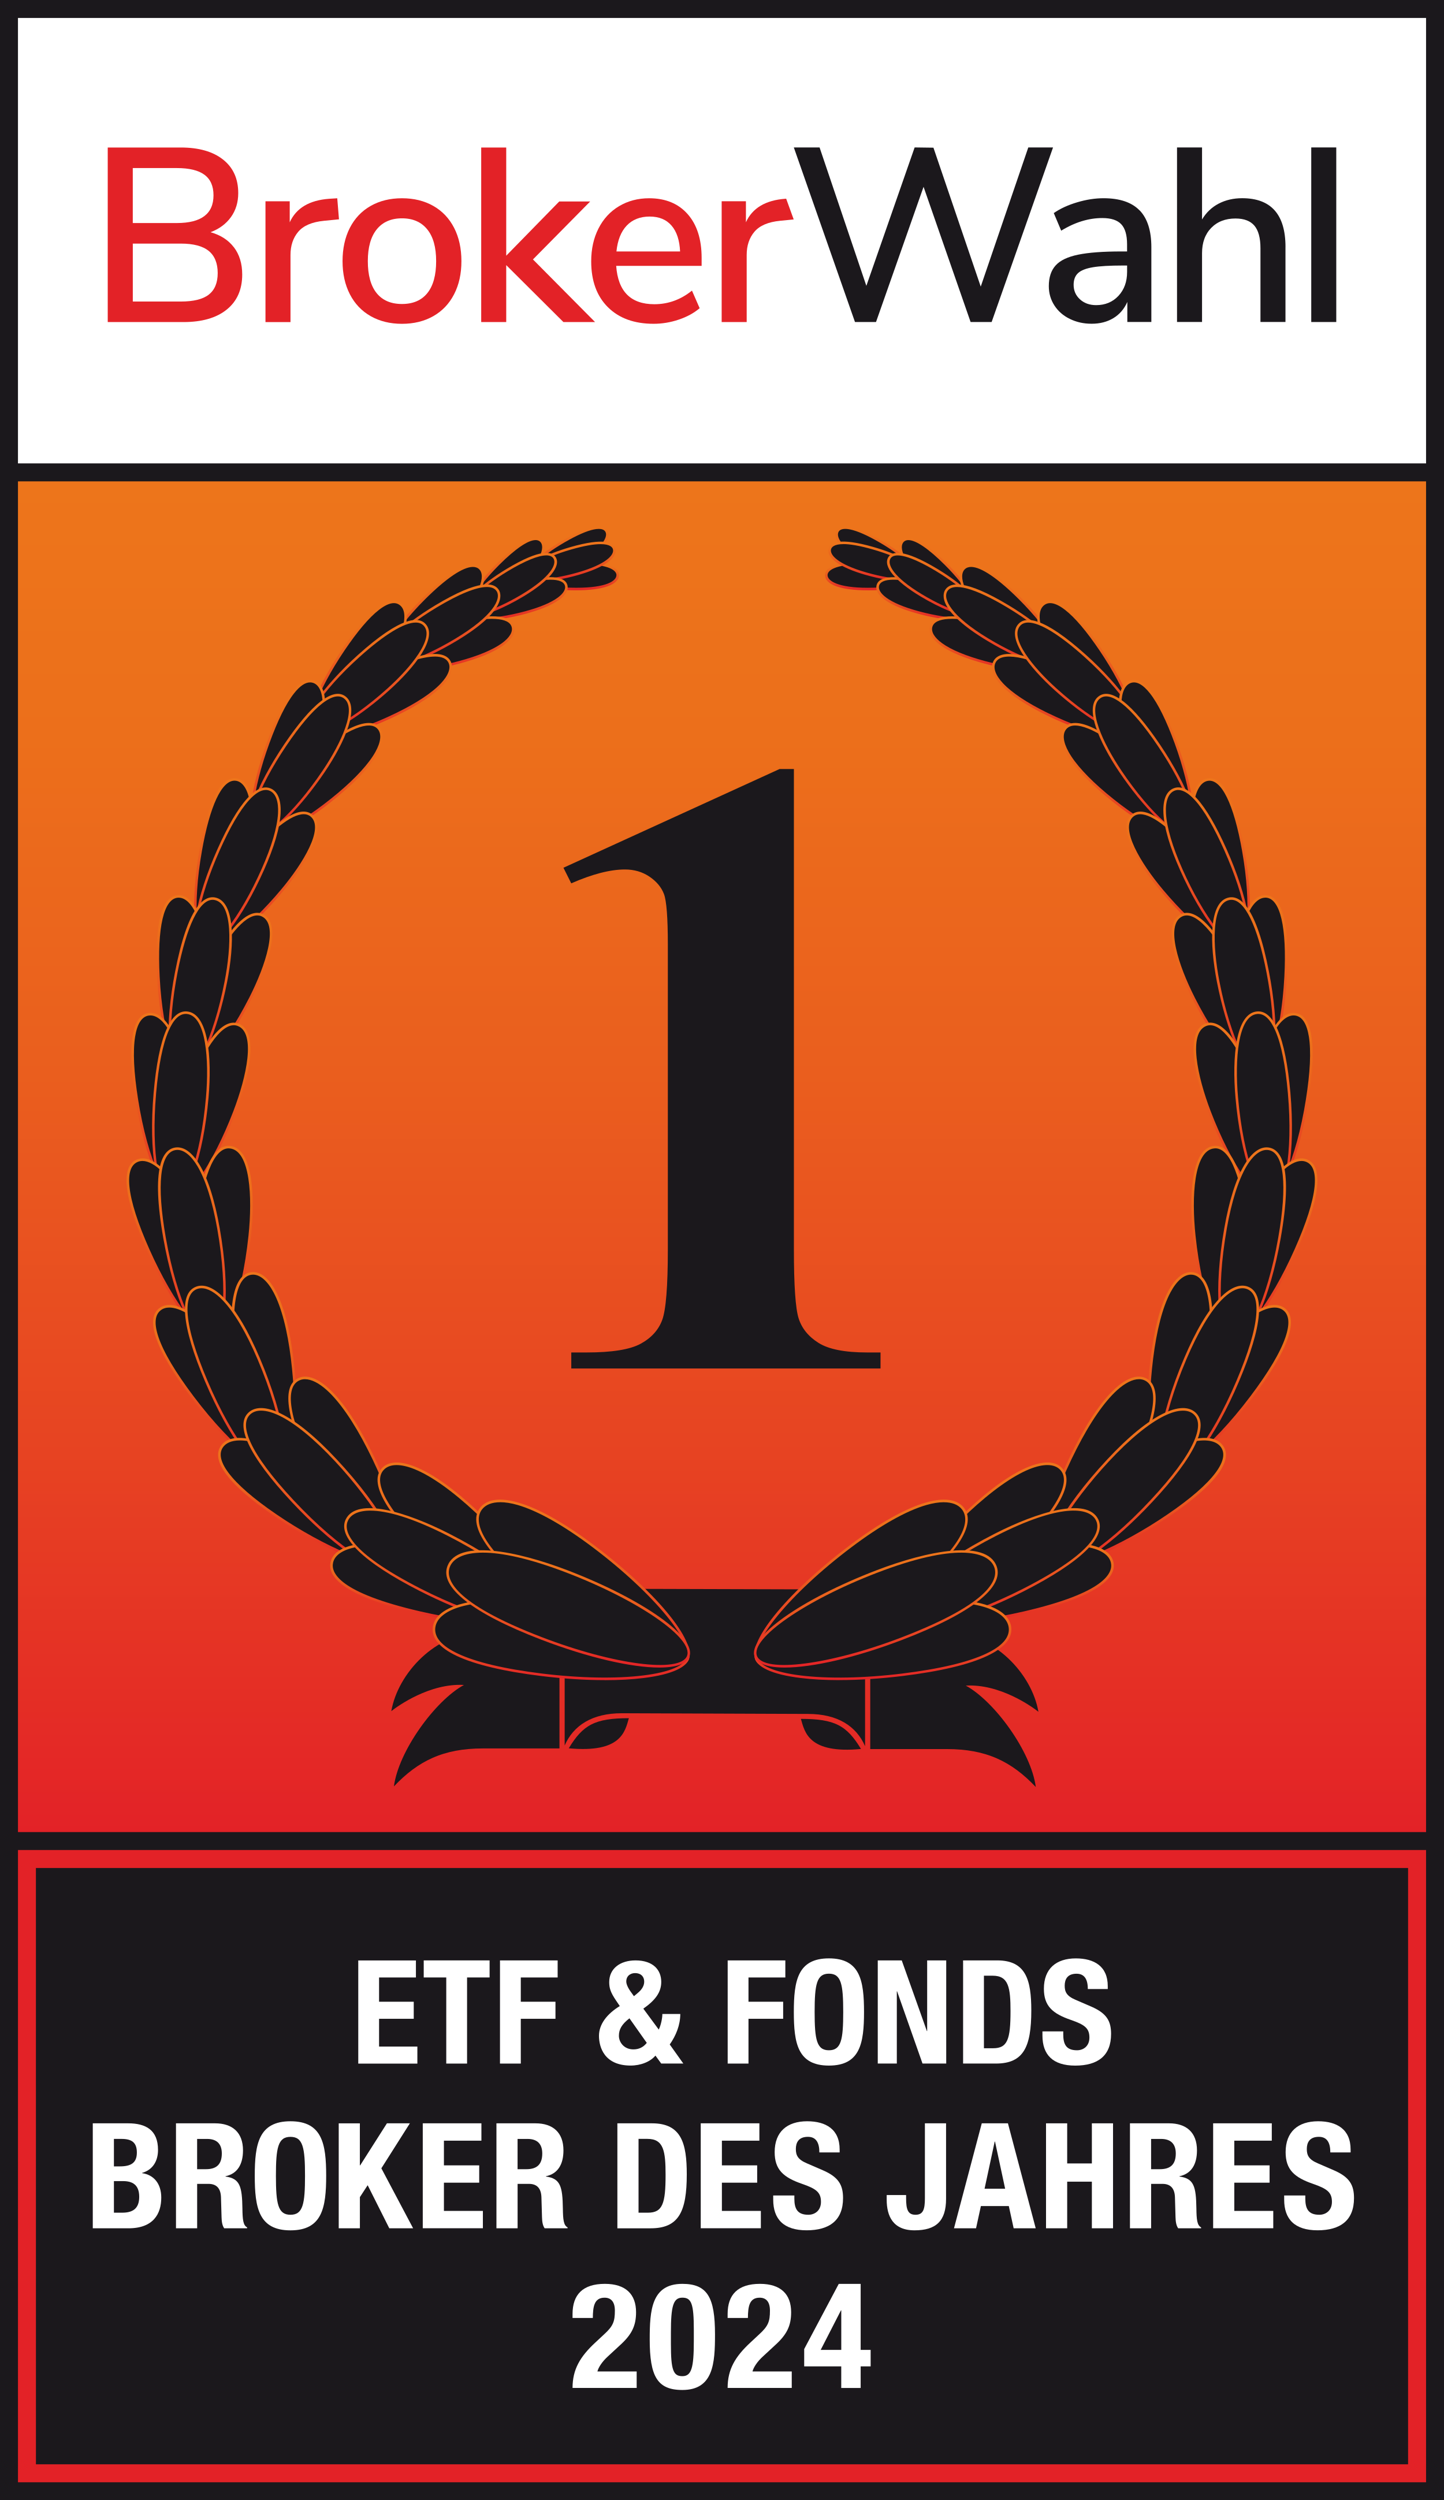 <?xml version="1.0" encoding="UTF-8"?>
<svg xmlns="http://www.w3.org/2000/svg" xmlns:xlink="http://www.w3.org/1999/xlink" id="a" data-name="Ebene 1" viewBox="0 0 569.76 986.46">
  <defs>
    <style>
      .cc {
        fill: url(#ao);
      }

      .cc, .cd, .ce, .cf, .cg, .ch, .ci, .cj, .ck, .cl, .cm, .cn, .co, .cp, .cq, .cr, .cs, .ct, .cu, .cv, .cw, .cx, .cy, .cz, .da, .db, .dc, .dd, .de, .df, .dg, .dh, .di, .dj, .dk, .dl, .dm, .dn, .do, .dp, .dq, .dr, .ds, .dt, .du, .dv, .dw, .dx, .dy, .dz, .ea, .eb, .ec, .ed, .ee, .ef, .eg, .eh, .ei, .ej, .ek, .el, .em, .en, .eo, .ep, .eq, .er, .es, .et, .eu, .ev, .ew, .ex, .ey, .ez, .fa, .fb, .fc, .fd, .fe, .ff {
        stroke-width: 0px;
      }

      .cd {
        fill: url(#bh);
      }

      .ce {
        fill: url(#bb);
      }

      .cf {
        fill: url(#v);
      }

      .cg {
        fill: url(#w);
      }

      .ch {
        fill: url(#c);
      }

      .ci {
        fill: url(#cb);
      }

      .cj {
        fill: url(#by);
      }

      .ck {
        fill: url(#bo);
      }

      .cl {
        fill: url(#s);
      }

      .cm {
        fill: url(#ag);
      }

      .cn {
        fill: url(#br);
      }

      .co {
        fill: url(#y);
      }

      .cp {
        fill: url(#bk);
      }

      .cq {
        fill: url(#ca);
      }

      .cr {
        fill: url(#bi);
      }

      .cs {
        fill: url(#ad);
      }

      .ct {
        fill: url(#e);
      }

      .cu {
        fill: url(#bn);
      }

      .cv {
        fill: url(#an);
      }

      .cw {
        fill: #e32227;
      }

      .cx {
        fill: url(#g);
      }

      .cy {
        fill: url(#ar);
      }

      .cz {
        fill: url(#i);
      }

      .da {
        fill: url(#bu);
      }

      .db {
        fill: url(#ah);
      }

      .dc {
        fill: url(#au);
      }

      .dd {
        fill: url(#l);
      }

      .de {
        fill: url(#b);
      }

      .df {
        fill: url(#at);
      }

      .dg {
        fill: url(#bz);
      }

      .dh {
        fill: url(#q);
      }

      .di {
        fill: url(#t);
      }

      .dj {
        fill: url(#ay);
      }

      .dk {
        fill: url(#av);
      }

      .dl {
        fill: url(#bj);
      }

      .dm {
        fill: url(#u);
      }

      .dn {
        fill: url(#as);
      }

      .do {
        fill: url(#az);
      }

      .dp {
        fill: #1b181c;
      }

      .dq {
        fill: url(#n);
      }

      .dr {
        fill: url(#bv);
      }

      .ds {
        fill: url(#bl);
      }

      .dt {
        fill: url(#bt);
      }

      .du {
        fill: url(#z);
      }

      .dv {
        fill: url(#bf);
      }

      .dw {
        fill: url(#h);
      }

      .dx {
        fill: #fff;
      }

      .dy {
        fill: url(#bp);
      }

      .dz {
        fill: url(#bx);
      }

      .ea {
        fill: url(#j);
      }

      .eb {
        fill: url(#bm);
      }

      .ec {
        fill: url(#bc);
      }

      .ed {
        fill: url(#bw);
      }

      .ee {
        fill: url(#al);
      }

      .ef {
        fill: url(#aw);
      }

      .eg {
        fill: url(#d);
      }

      .eh {
        fill: url(#af);
      }

      .ei {
        fill: url(#aq);
      }

      .ej {
        fill: url(#aj);
      }

      .ek {
        fill: url(#am);
      }

      .el {
        fill: url(#ap);
      }

      .em {
        fill: url(#bd);
      }

      .en {
        fill: url(#f);
      }

      .eo {
        fill: url(#ba);
      }

      .ep {
        fill: url(#ax);
      }

      .eq {
        fill: url(#bq);
      }

      .er {
        fill: url(#m);
      }

      .es {
        fill: url(#ab);
      }

      .et {
        fill: url(#ai);
      }

      .eu {
        fill: url(#r);
      }

      .ev {
        fill: url(#ak);
      }

      .ew {
        fill: url(#ae);
      }

      .ex {
        fill: url(#aa);
      }

      .ey {
        fill: url(#bg);
      }

      .ez {
        fill: url(#bs);
      }

      .fa {
        fill: url(#be);
      }

      .fb {
        fill: url(#k);
      }

      .fc {
        fill: url(#p);
      }

      .fd {
        fill: url(#ac);
      }

      .fe {
        fill: url(#x);
      }

      .ff {
        fill: url(#o);
      }
    </style>
    <linearGradient id="b" data-name="Unbenannter Verlauf 6" x1="284.88" y1="722.84" x2="284.88" y2="189.92" gradientUnits="userSpaceOnUse">
      <stop offset="0" stop-color="#e32227"></stop>
      <stop offset=".28" stop-color="#e74322"></stop>
      <stop offset=".56" stop-color="#ea5e1e"></stop>
      <stop offset=".81" stop-color="#ec6f1b"></stop>
      <stop offset="1" stop-color="#ed751b"></stop>
    </linearGradient>
    <linearGradient id="c" data-name="Unbenannter Verlauf 12" x1="344.65" y1="232.91" x2="344.65" y2="221.48" gradientUnits="userSpaceOnUse">
      <stop offset="0" stop-color="#e32227"></stop>
      <stop offset=".28" stop-color="#e74322"></stop>
      <stop offset=".56" stop-color="#ea5e1e"></stop>
      <stop offset=".81" stop-color="#ec6f1b"></stop>
      <stop offset="1" stop-color="#ed751b"></stop>
    </linearGradient>
    <linearGradient id="d" data-name="Unbenannter Verlauf 12" x1="346.44" y1="229.86" x2="346.44" y2="207.67" xlink:href="#c"></linearGradient>
    <linearGradient id="e" data-name="Unbenannter Verlauf 12" x1="345.27" y1="229.46" x2="345.27" y2="213.69" xlink:href="#c"></linearGradient>
    <linearGradient id="f" data-name="Unbenannter Verlauf 12" x1="366.51" y1="244.85" x2="366.51" y2="227.72" xlink:href="#c"></linearGradient>
    <linearGradient id="g" data-name="Unbenannter Verlauf 12" x1="370.73" y1="244.26" x2="370.73" y2="212.09" xlink:href="#c"></linearGradient>
    <linearGradient id="h" data-name="Unbenannter Verlauf 12" x1="368.67" y1="243.47" x2="368.67" y2="218.14" xlink:href="#c"></linearGradient>
    <linearGradient id="i" data-name="Unbenannter Verlauf 12" x1="393.78" y1="265.28" x2="393.78" y2="243.15" xlink:href="#c"></linearGradient>
    <linearGradient id="j" data-name="Unbenannter Verlauf 12" x1="399.31" y1="264.5" x2="399.31" y2="222.66" xlink:href="#c"></linearGradient>
    <linearGradient id="k" data-name="Unbenannter Verlauf 12" x1="396.62" y1="263.48" x2="396.62" y2="230.59" xlink:href="#c"></linearGradient>
    <linearGradient id="l" data-name="Unbenannter Verlauf 12" x1="420.42" y1="291.67" x2="420.42" y2="258.02" xlink:href="#c"></linearGradient>
    <linearGradient id="m" data-name="Unbenannter Verlauf 12" x1="428.9" y1="291.53" x2="428.9" y2="236.95" xlink:href="#c"></linearGradient>
    <linearGradient id="n" data-name="Unbenannter Verlauf 12" x1="425.12" y1="290.41" x2="425.12" y2="244.6" xlink:href="#c"></linearGradient>
    <linearGradient id="o" data-name="Unbenannter Verlauf 12" x1="445.04" y1="331.44" x2="445.04" y2="285.25" xlink:href="#c"></linearGradient>
    <linearGradient id="p" data-name="Unbenannter Verlauf 12" x1="456.27" y1="331.41" x2="456.27" y2="268.24" xlink:href="#c"></linearGradient>
    <linearGradient id="q" data-name="Unbenannter Verlauf 12" x1="451.61" y1="330.56" x2="451.61" y2="273.75" xlink:href="#c"></linearGradient>
    <linearGradient id="r" data-name="Unbenannter Verlauf 12" x1="468.21" y1="375.59" x2="468.21" y2="320.22" xlink:href="#c"></linearGradient>
    <linearGradient id="s" data-name="Unbenannter Verlauf 12" x1="481.42" y1="375.45" x2="481.42" y2="307.02" xlink:href="#c"></linearGradient>
    <linearGradient id="t" data-name="Unbenannter Verlauf 12" x1="476.1" y1="374.88" x2="476.1" y2="310.68" xlink:href="#c"></linearGradient>
    <linearGradient id="u" data-name="Unbenannter Verlauf 12" x1="481.41" y1="425.59" x2="481.41" y2="360.16" xlink:href="#c"></linearGradient>
    <linearGradient id="v" data-name="Unbenannter Verlauf 12" x1="497.33" y1="425.18" x2="497.33" y2="353.18" xlink:href="#c"></linearGradient>
    <linearGradient id="w" data-name="Unbenannter Verlauf 12" x1="490.78" y1="425.06" x2="490.78" y2="354.01" xlink:href="#c"></linearGradient>
    <linearGradient id="x" data-name="Unbenannter Verlauf 12" x1="488.06" y1="474.37" x2="488.06" y2="403.49" xlink:href="#c"></linearGradient>
    <linearGradient id="y" data-name="Unbenannter Verlauf 12" x1="505.41" y1="473.81" x2="505.41" y2="399.63" xlink:href="#c"></linearGradient>
    <linearGradient id="z" data-name="Unbenannter Verlauf 12" x1="498.4" y1="473.91" x2="498.4" y2="399.04" xlink:href="#c"></linearGradient>
    <linearGradient id="aa" data-name="Unbenannter Verlauf 12" x1="482.09" y1="529.93" x2="482.09" y2="452.08" xlink:href="#c"></linearGradient>
    <linearGradient id="ab" data-name="Unbenannter Verlauf 12" x1="500.28" y1="529.01" x2="500.28" y2="457.04" xlink:href="#c"></linearGradient>
    <linearGradient id="ac" data-name="Unbenannter Verlauf 12" x1="494.04" y1="529.7" x2="494.04" y2="452.7" xlink:href="#c"></linearGradient>
    <linearGradient id="ad" data-name="Unbenannter Verlauf 12" x1="465.61" y1="582.67" x2="465.61" y2="501.9" xlink:href="#c"></linearGradient>
    <linearGradient id="ae" data-name="Unbenannter Verlauf 12" x1="482.58" y1="581.46" x2="482.58" y2="514.87" xlink:href="#c"></linearGradient>
    <linearGradient id="af" data-name="Unbenannter Verlauf 12" x1="476.96" y1="582.67" x2="476.96" y2="507.26" xlink:href="#c"></linearGradient>
    <linearGradient id="ag" data-name="Unbenannter Verlauf 12" x1="433.28" y1="619.42" x2="433.28" y2="543.14" xlink:href="#c"></linearGradient>
    <linearGradient id="ah" data-name="Unbenannter Verlauf 12" x1="447.22" y1="618.25" x2="447.22" y2="567.31" xlink:href="#c"></linearGradient>
    <linearGradient id="ai" data-name="Unbenannter Verlauf 12" x1="442.96" y1="619.89" x2="442.96" y2="555.54" xlink:href="#c"></linearGradient>
    <linearGradient id="aj" data-name="Unbenannter Verlauf 12" x1="386.92" y1="640.24" x2="386.92" y2="577.01" xlink:href="#c"></linearGradient>
    <linearGradient id="ak" data-name="Unbenannter Verlauf 12" x1="396.3" y1="641.07" x2="396.3" y2="608.83" xlink:href="#c"></linearGradient>
    <linearGradient id="al" data-name="Unbenannter Verlauf 12" x1="393.98" y1="641.59" x2="393.98" y2="595.04" xlink:href="#c"></linearGradient>
    <linearGradient id="am" data-name="Unbenannter Verlauf 12" x1="339.75" y1="657.74" x2="339.75" y2="591.67" xlink:href="#c"></linearGradient>
    <linearGradient id="an" data-name="Unbenannter Verlauf 12" x1="348.37" y1="662.89" x2="348.37" y2="630.99" xlink:href="#c"></linearGradient>
    <linearGradient id="ao" data-name="Unbenannter Verlauf 12" x1="345.57" y1="657.93" x2="345.57" y2="611.65" xlink:href="#c"></linearGradient>
    <linearGradient id="ap" data-name="Unbenannter Verlauf 12" x1="-1655.97" x2="-1655.97" gradientTransform="translate(-1430.85) rotate(-180) scale(1 -1)" xlink:href="#c"></linearGradient>
    <linearGradient id="aq" data-name="Unbenannter Verlauf 12" x1="-1654.18" y1="229.86" x2="-1654.18" y2="207.67" gradientTransform="translate(-1430.85) rotate(-180) scale(1 -1)" xlink:href="#c"></linearGradient>
    <linearGradient id="ar" data-name="Unbenannter Verlauf 12" x1="-1655.34" y1="229.47" x2="-1655.34" y2="213.69" gradientTransform="translate(-1430.85) rotate(-180) scale(1 -1)" xlink:href="#c"></linearGradient>
    <linearGradient id="as" data-name="Unbenannter Verlauf 12" x1="-1634.1" y1="244.85" x2="-1634.1" y2="227.72" gradientTransform="translate(-1430.85) rotate(-180) scale(1 -1)" xlink:href="#c"></linearGradient>
    <linearGradient id="at" data-name="Unbenannter Verlauf 12" x1="-1629.89" y1="244.26" x2="-1629.89" y2="212.09" gradientTransform="translate(-1430.85) rotate(-180) scale(1 -1)" xlink:href="#c"></linearGradient>
    <linearGradient id="au" data-name="Unbenannter Verlauf 12" x1="-1631.95" y1="243.47" x2="-1631.95" y2="218.14" gradientTransform="translate(-1430.85) rotate(-180) scale(1 -1)" xlink:href="#c"></linearGradient>
    <linearGradient id="av" data-name="Unbenannter Verlauf 12" x1="-1606.83" y1="265.28" x2="-1606.83" y2="243.15" gradientTransform="translate(-1430.85) rotate(-180) scale(1 -1)" xlink:href="#c"></linearGradient>
    <linearGradient id="aw" data-name="Unbenannter Verlauf 12" x1="-1601.3" y1="264.5" x2="-1601.3" y2="222.66" gradientTransform="translate(-1430.85) rotate(-180) scale(1 -1)" xlink:href="#c"></linearGradient>
    <linearGradient id="ax" data-name="Unbenannter Verlauf 12" x1="-1603.99" y1="263.48" x2="-1603.99" y2="230.59" gradientTransform="translate(-1430.85) rotate(-180) scale(1 -1)" xlink:href="#c"></linearGradient>
    <linearGradient id="ay" data-name="Unbenannter Verlauf 12" x1="-1580.19" y1="291.67" x2="-1580.19" y2="258.02" gradientTransform="translate(-1430.85) rotate(-180) scale(1 -1)" xlink:href="#c"></linearGradient>
    <linearGradient id="az" data-name="Unbenannter Verlauf 12" x1="-1571.72" y1="291.53" x2="-1571.72" y2="236.95" gradientTransform="translate(-1430.85) rotate(-180) scale(1 -1)" xlink:href="#c"></linearGradient>
    <linearGradient id="ba" data-name="Unbenannter Verlauf 12" x1="-1575.5" y1="290.41" x2="-1575.5" y2="244.6" gradientTransform="translate(-1430.85) rotate(-180) scale(1 -1)" xlink:href="#c"></linearGradient>
    <linearGradient id="bb" data-name="Unbenannter Verlauf 12" x1="-1555.58" y1="331.44" x2="-1555.58" y2="285.25" gradientTransform="translate(-1430.85) rotate(-180) scale(1 -1)" xlink:href="#c"></linearGradient>
    <linearGradient id="bc" data-name="Unbenannter Verlauf 12" x1="-1544.35" y1="331.41" x2="-1544.35" y2="268.24" gradientTransform="translate(-1430.85) rotate(-180) scale(1 -1)" xlink:href="#c"></linearGradient>
    <linearGradient id="bd" data-name="Unbenannter Verlauf 12" x1="-1549" y1="330.56" x2="-1549" y2="273.75" gradientTransform="translate(-1430.85) rotate(-180) scale(1 -1)" xlink:href="#c"></linearGradient>
    <linearGradient id="be" data-name="Unbenannter Verlauf 12" x1="-1532.41" y1="375.59" x2="-1532.41" y2="320.22" gradientTransform="translate(-1430.85) rotate(-180) scale(1 -1)" xlink:href="#c"></linearGradient>
    <linearGradient id="bf" data-name="Unbenannter Verlauf 12" x1="-1519.19" y1="375.45" x2="-1519.19" y2="307.02" gradientTransform="translate(-1430.85) rotate(-180) scale(1 -1)" xlink:href="#c"></linearGradient>
    <linearGradient id="bg" data-name="Unbenannter Verlauf 12" x1="-1524.52" y1="374.88" x2="-1524.52" y2="310.68" gradientTransform="translate(-1430.85) rotate(-180) scale(1 -1)" xlink:href="#c"></linearGradient>
    <linearGradient id="bh" data-name="Unbenannter Verlauf 12" x1="-1519.2" y1="425.59" x2="-1519.2" y2="360.16" gradientTransform="translate(-1430.85) rotate(-180) scale(1 -1)" xlink:href="#c"></linearGradient>
    <linearGradient id="bi" data-name="Unbenannter Verlauf 12" x1="-1503.29" y1="425.18" x2="-1503.29" y2="353.18" gradientTransform="translate(-1430.85) rotate(-180) scale(1 -1)" xlink:href="#c"></linearGradient>
    <linearGradient id="bj" data-name="Unbenannter Verlauf 12" x1="-1509.84" y1="425.06" x2="-1509.84" y2="354.01" gradientTransform="translate(-1430.85) rotate(-180) scale(1 -1)" xlink:href="#c"></linearGradient>
    <linearGradient id="bk" data-name="Unbenannter Verlauf 12" x1="-1512.56" y1="474.37" x2="-1512.56" y2="403.49" gradientTransform="translate(-1430.85) rotate(-180) scale(1 -1)" xlink:href="#c"></linearGradient>
    <linearGradient id="bl" data-name="Unbenannter Verlauf 12" x1="64.35" y1="473.81" x2="64.35" y2="399.63" xlink:href="#c"></linearGradient>
    <linearGradient id="bm" data-name="Unbenannter Verlauf 12" x1="71.36" y1="473.91" x2="71.36" y2="399.04" xlink:href="#c"></linearGradient>
    <linearGradient id="bn" data-name="Unbenannter Verlauf 12" x1="-1518.53" y1="529.93" x2="-1518.53" y2="452.08" gradientTransform="translate(-1430.85) rotate(-180) scale(1 -1)" xlink:href="#c"></linearGradient>
    <linearGradient id="bo" data-name="Unbenannter Verlauf 12" x1="-1500.33" y1="529.01" x2="-1500.33" y2="457.04" gradientTransform="translate(-1430.85) rotate(-180) scale(1 -1)" xlink:href="#c"></linearGradient>
    <linearGradient id="bp" data-name="Unbenannter Verlauf 12" x1="-1506.57" y1="529.7" x2="-1506.57" y2="452.7" gradientTransform="translate(-1430.85) rotate(-180) scale(1 -1)" xlink:href="#c"></linearGradient>
    <linearGradient id="bq" data-name="Unbenannter Verlauf 12" x1="-1535" y1="582.67" x2="-1535" y2="501.9" gradientTransform="translate(-1430.85) rotate(-180) scale(1 -1)" xlink:href="#c"></linearGradient>
    <linearGradient id="br" data-name="Unbenannter Verlauf 12" x1="-1518.04" y1="581.46" x2="-1518.04" y2="514.87" gradientTransform="translate(-1430.85) rotate(-180) scale(1 -1)" xlink:href="#c"></linearGradient>
    <linearGradient id="bs" data-name="Unbenannter Verlauf 12" x1="-1523.66" y1="582.67" x2="-1523.66" y2="507.26" gradientTransform="translate(-1430.85) rotate(-180) scale(1 -1)" xlink:href="#c"></linearGradient>
    <linearGradient id="bt" data-name="Unbenannter Verlauf 12" x1="-1567.34" y1="619.42" x2="-1567.34" y2="543.14" gradientTransform="translate(-1430.85) rotate(-180) scale(1 -1)" xlink:href="#c"></linearGradient>
    <linearGradient id="bu" data-name="Unbenannter Verlauf 12" x1="-1553.4" y1="618.25" x2="-1553.4" y2="567.31" gradientTransform="translate(-1430.85) rotate(-180) scale(1 -1)" xlink:href="#c"></linearGradient>
    <linearGradient id="bv" data-name="Unbenannter Verlauf 12" x1="-1557.66" y1="619.88" x2="-1557.66" y2="555.54" gradientTransform="translate(-1430.85) rotate(-180) scale(1 -1)" xlink:href="#c"></linearGradient>
    <linearGradient id="bw" data-name="Unbenannter Verlauf 12" x1="-1613.7" y1="640.24" x2="-1613.7" y2="577.01" gradientTransform="translate(-1430.85) rotate(-180) scale(1 -1)" xlink:href="#c"></linearGradient>
    <linearGradient id="bx" data-name="Unbenannter Verlauf 12" x1="-1604.31" y1="641.07" x2="-1604.31" y2="608.83" gradientTransform="translate(-1430.85) rotate(-180) scale(1 -1)" xlink:href="#c"></linearGradient>
    <linearGradient id="by" data-name="Unbenannter Verlauf 12" x1="-1606.64" y1="641.59" x2="-1606.64" y2="595.03" gradientTransform="translate(-1430.85) rotate(-180) scale(1 -1)" xlink:href="#c"></linearGradient>
    <linearGradient id="bz" data-name="Unbenannter Verlauf 12" x1="-1660.87" y1="657.74" x2="-1660.87" y2="591.67" gradientTransform="translate(-1430.85) rotate(-180) scale(1 -1)" xlink:href="#c"></linearGradient>
    <linearGradient id="ca" data-name="Unbenannter Verlauf 12" x1="-1652.24" y1="662.89" x2="-1652.24" y2="630.99" gradientTransform="translate(-1430.85) rotate(-180) scale(1 -1)" xlink:href="#c"></linearGradient>
    <linearGradient id="cb" data-name="Unbenannter Verlauf 12" x1="-1655.03" y1="657.93" x2="-1655.03" y2="611.65" gradientTransform="translate(-1430.85) rotate(-180) scale(1 -1)" xlink:href="#c"></linearGradient>
  </defs>
  <rect class="dp" x="-1.67" y="-14.17" width="571.43" height="1000.63"></rect>
  <polygon class="de" points="7.09 722.84 562.68 722.84 562.68 189.92 7.09 189.92 7.09 722.84 7.09 722.84"></polygon>
  <polygon class="dx" points="7.09 182.83 562.68 182.83 562.68 7.09 7.09 7.09 7.09 182.83 7.09 182.83"></polygon>
  <polygon class="cw" points="7.09 979.37 562.68 979.37 562.68 729.92 7.09 729.92 7.09 979.37 7.09 979.37"></polygon>
  <polygon class="dp" points="14.18 972.28 555.59 972.28 555.59 737.01 14.17 737.01 14.18 972.28 14.18 972.28"></polygon>
  <g>
    <path class="cw" d="m92.3,97.57c2.18,2.87,3.27,6.45,3.27,10.75,0,5.93-2.04,10.54-6.11,13.82-4.07,3.29-9.76,4.93-17.05,4.93h-29.9V58.2h28.82c7.1,0,12.65,1.58,16.66,4.74,4.01,3.16,6.01,7.57,6.01,13.24,0,3.65-.96,6.81-2.88,9.48-1.92,2.67-4.61,4.66-8.06,5.96,3.97,1.11,7.05,3.09,9.23,5.96Zm-39.91-9.57h17.39c9.64,0,14.46-3.65,14.46-10.94,0-3.65-1.19-6.35-3.57-8.11-2.38-1.76-6.01-2.64-10.89-2.64h-17.39v21.69Zm29.99,28.23c2.34-1.82,3.52-4.66,3.52-8.5s-1.19-6.82-3.56-8.74c-2.38-1.92-6.04-2.88-10.99-2.88h-18.95v22.86h18.95c5.01,0,8.7-.91,11.04-2.73Z"></path>
    <path class="cw" d="m133.77,86.53l-5.96.59c-4.69.46-8.06,1.89-10.11,4.3-2.05,2.41-3.08,5.47-3.08,9.18v26.48h-9.87v-47.67h9.57v8.3c2.54-5.6,7.72-8.7,15.53-9.28l3.22-.2.68,8.3Z"></path>
    <path class="cw" d="m146.25,124.73c-3.55-2.02-6.29-4.9-8.21-8.65-1.92-3.74-2.88-8.09-2.88-13.04s.96-9.39,2.88-13.14c1.92-3.74,4.65-6.63,8.21-8.65,3.55-2.02,7.67-3.03,12.36-3.03s8.81,1.01,12.36,3.03c3.55,2.02,6.28,4.9,8.21,8.65,1.92,3.75,2.88,8.13,2.88,13.14s-.96,9.3-2.88,13.04c-1.92,3.75-4.66,6.63-8.21,8.65-3.55,2.02-7.67,3.03-12.36,3.03s-8.81-1.01-12.36-3.03Zm22.37-9.09c2.31-2.87,3.47-7.07,3.47-12.6s-1.17-9.66-3.52-12.55c-2.34-2.9-5.67-4.35-9.96-4.35s-7.62,1.45-9.96,4.35c-2.34,2.9-3.52,7.08-3.52,12.55s1.16,9.74,3.47,12.6c2.31,2.87,5.65,4.3,10.01,4.3s7.7-1.43,10.01-4.3Z"></path>
    <path class="cw" d="m234.82,127.07h-12.51l-22.57-22.47v22.47h-9.87V58.2h9.87v42.69l20.91-21.39h12.21l-22.57,22.86,24.52,24.72Z"></path>
    <path class="cw" d="m276.83,104.89h-33.7c.72,10.1,5.73,15.14,15.05,15.14,5.47,0,10.42-1.79,14.85-5.37l3.03,6.94c-2.22,1.89-4.95,3.39-8.21,4.49-3.26,1.11-6.58,1.66-9.96,1.66-7.62,0-13.63-2.18-18.03-6.55-4.39-4.36-6.59-10.39-6.59-18.07,0-4.89.96-9.22,2.88-12.99,1.92-3.78,4.62-6.71,8.11-8.79,3.48-2.08,7.44-3.13,11.87-3.13,6.45,0,11.51,2.09,15.19,6.25,3.68,4.17,5.52,9.93,5.52,17.29v3.13Zm-29.55-15.88c-2.25,2.38-3.6,5.78-4.05,10.21h25.11c-.2-4.43-1.32-7.83-3.37-10.21-2.05-2.38-4.93-3.57-8.65-3.57s-6.79,1.19-9.04,3.57Z"></path>
    <path class="cw" d="m310.19,78.4l-.34.02c-7.82.59-12.99,3.68-15.53,9.28v-8.3h-9.57v47.67h9.87v-26.48c0-3.71,1.03-6.77,3.08-9.18,2.05-2.41,5.42-3.84,10.11-4.3l5.36-.53-2.97-8.19Z"></path>
    <g>
      <path class="dp" d="m405.73,58.17h9.77l-24.23,68.88h-8.3l-18.56-53.34-18.76,53.34h-8.3l-24.13-68.88h10.16l18.46,54.61,19.05-54.61,7.42.1,18.66,54.81,18.76-54.9Z"></path>
      <path class="dp" d="m449.65,82.98c3.09,3.19,4.64,8.04,4.64,14.56v29.5h-9.48v-7.91c-1.24,2.8-3.08,4.93-5.52,6.4-2.44,1.47-5.29,2.2-8.55,2.2s-5.99-.64-8.6-1.9c-2.61-1.27-4.64-3.04-6.11-5.32-1.47-2.28-2.2-4.82-2.2-7.62,0-3.45.89-6.17,2.69-8.16,1.79-1.99,4.75-3.4,8.89-4.25,4.13-.85,9.82-1.27,17.05-1.27h2.25v-2.83c0-3.65-.77-6.28-2.3-7.91-1.53-1.63-4.02-2.44-7.47-2.44-5.41,0-10.81,1.66-16.22,4.98l-2.93-6.94c2.54-1.76,5.62-3.18,9.23-4.25,3.62-1.08,7.08-1.61,10.4-1.61,6.38,0,11.12,1.6,14.21,4.79Zm-8.35,33.75c2.28-2.44,3.42-5.58,3.42-9.43v-2.54h-1.76c-5.08,0-8.99.23-11.72.68-2.74.46-4.69,1.22-5.86,2.3-1.17,1.08-1.76,2.62-1.76,4.64,0,2.28.83,4.19,2.49,5.71,1.66,1.53,3.79,2.3,6.4,2.3,3.58,0,6.51-1.22,8.79-3.66Z"></path>
      <path class="dp" d="m507.21,97.44v29.6h-9.87v-29.11c0-4.04-.8-7-2.39-8.89-1.6-1.89-4.09-2.83-7.47-2.83-3.97,0-7.17,1.24-9.57,3.71-2.41,2.48-3.62,5.8-3.62,9.96v27.16h-9.87V58.17h9.87v28.43c1.63-2.73,3.81-4.82,6.55-6.25,2.73-1.43,5.83-2.15,9.28-2.15,11.4,0,17.1,6.42,17.1,19.25Z"></path>
      <path class="dp" d="m517.38,127.04V58.17h9.87v68.88h-9.87Z"></path>
    </g>
  </g>
  <g>
    <path class="dp" d="m224.42,689.78c5.6-9.25,10.32-11.87,23.71-11.87-1.51,5.24-3,13.83-23.71,11.87h0Z"></path>
    <path class="dp" d="m339.72,690.05c-5.6-9.26-10.33-11.87-23.71-11.87,1.52,5.24,3,13.83,23.71,11.87h0Z"></path>
    <path class="dp" d="m222.8,640.78c0-7.7,6.21-13.94,13.9-13.94l90.72.26c7.7,0,13.91,6.24,13.91,13.95v47.9c-3.44-7.93-10.89-12.72-22.47-12.72l-73.59-.27c-11.58,0-19.02,4.79-22.47,12.72v-47.9h0Z"></path>
    <path class="dp" d="m221.18,637.94c-5.13,4.91-7.52,6.2-31.66,6.2-17.56,0-32.53,16.01-35.12,30.98,2.59-2.06,15.24-11.1,28.66-10.32-11.36,6.19-25.82,26.08-27.63,40.02,9.53-10.07,19.51-14.98,35.11-14.98h30.21v-48.6c0-1.03.06-2.19.42-3.29h0Z"></path>
    <path class="dp" d="m342.96,638.2c5.13,4.9,7.52,6.2,31.66,6.2,17.56,0,32.53,16.01,35.11,30.98-2.58-2.07-15.23-11.1-28.66-10.33,11.36,6.2,25.82,26.08,27.62,40.01-9.53-10.06-19.51-14.97-35.11-14.97h-30.21v-48.6c0-1.03-.07-2.19-.42-3.29h0Z"></path>
    <g>
      <g>
        <g>
          <path class="dp" d="m342.41,232.41c-11.52,0-16.38-2.62-16.38-5.5s4.87-4.93,16.38-4.93c11.52,0,20.86,2.34,20.86,5.22s-9.34,5.21-20.86,5.21h0Z"></path>
          <path class="ch" d="m342.41,232.91c-10.57,0-16.88-2.24-16.88-6,0-2.48,2.93-5.43,16.88-5.43,10.35,0,21.36,2,21.36,5.72s-11,5.72-21.36,5.72Zm0-10.43c-14.33,0-15.88,3.1-15.88,4.43,0,2.31,4.16,5,15.88,5s20.35-2.48,20.35-4.71-8.36-4.71-20.35-4.71Z"></path>
        </g>
        <g>
          <path class="dp" d="m341.91,222.51c-9.98-5.76-12.88-10.46-11.44-12.96,1.44-2.49,6.68-1.83,16.65,3.93,9.98,5.76,16.9,12.45,15.46,14.94-1.44,2.49-10.69-.15-20.67-5.91h0Z"></path>
          <path class="eg" d="m360.04,229.86c-4.19,0-11.72-3.07-18.39-6.92h0c-9.16-5.29-13.5-10.39-11.62-13.64.87-1.51,2.78-1.98,5.66-1.37,2.93.62,6.86,2.34,11.67,5.11,4.86,2.8,9.16,5.92,12.11,8.77,2.19,2.12,4.59,5.03,3.53,6.86-.48.82-1.52,1.19-2.97,1.19Zm-17.89-7.79c10.39,6,18.87,8.02,19.99,6.1.43-.74-.23-2.61-3.36-5.64-2.89-2.8-7.12-5.86-11.91-8.62-4.72-2.73-8.55-4.41-11.38-5-1.66-.35-3.8-.48-4.59.89-1.15,2,1.1,6.41,11.25,12.27h0Z"></path>
        </g>
        <g>
          <path class="dp" d="m341.67,226.34c-11.07-3.17-15.03-7.04-14.24-9.8.8-2.77,6.04-3.39,17.11-.22,11.07,3.18,19.41,7.99,18.62,10.76-.8,2.77-10.42,2.44-21.49-.74h0Z"></path>
          <path class="ct" d="m357.31,229.46c-4.33,0-10.23-1.05-15.78-2.64h0c-10.16-2.91-15.61-6.81-14.58-10.43.68-2.38,4.31-4.41,17.73-.56,9.95,2.85,19.98,7.81,18.96,11.38-.46,1.58-2.89,2.24-6.33,2.24Zm-24.54-14.78c-3.7,0-4.63,1.23-4.85,1.99-.63,2.22,2.62,5.96,13.89,9.18h0c11.53,3.31,20.25,3.22,20.87,1.08.61-2.14-6.74-6.84-18.27-10.14-5.5-1.58-9.18-2.12-11.64-2.12Z"></path>
        </g>
        <g>
          <path class="dp" d="m362.56,241.7c-12.5-3.35-17.02-7.61-16.18-10.74.84-3.12,6.72-3.93,19.21-.58,12.5,3.35,21.95,8.6,21.12,11.72-.84,3.13-11.65,2.94-24.15-.4h0Z"></path>
          <path class="en" d="m379.66,244.85c-4.79,0-11.2-1.05-17.23-2.66h0c-11.44-3.07-17.62-7.31-16.54-11.35.71-2.66,4.74-4.98,19.83-.93,11.21,3,22.54,8.34,21.47,12.33-.49,1.84-3.42,2.61-7.54,2.61Zm-16.97-3.63c13.05,3.49,22.88,3.21,23.54.76.65-2.45-7.71-7.61-20.77-11.11-10.99-2.95-17.77-2.87-18.6.23-.68,2.53,3.06,6.7,15.83,10.12h0Z"></path>
        </g>
        <g>
          <path class="dp" d="m364.89,230.81c-9.15-9.15-10.94-15.1-8.65-17.39,2.29-2.29,7.78-.05,16.93,9.1,9.15,9.15,14.71,18.42,12.43,20.71-2.29,2.29-11.56-3.27-20.71-12.43h0Z"></path>
          <path class="cx" d="m384.08,244.26c-4.21,0-12.63-6.17-19.55-13.09h0c-4.33-4.33-7.27-8.18-8.72-11.42-1.69-3.78-.89-5.72.07-6.68,1.95-1.95,6.59-1.95,17.64,9.1,8.2,8.2,15.35,18.5,12.43,21.42-.46.46-1.09.67-1.87.67Zm-25.64-31.17c-.76,0-1.38.23-1.85.7-1.05,1.05-1,3.02.14,5.56,1.38,3.08,4.32,6.93,8.51,11.12h0c9.55,9.56,18.21,14.21,20,12.43,1.79-1.79-2.87-10.45-12.43-20-6.39-6.39-11.43-9.8-14.37-9.8Z"></path>
        </g>
        <g>
          <path class="dp" d="m363.51,234.91c-11.09-6.67-14.26-12.01-12.6-14.78,1.67-2.77,7.54-1.93,18.63,4.73,11.09,6.67,18.73,14.32,17.07,17.09-1.67,2.77-12.01-.38-23.1-7.05h0Z"></path>
          <path class="dw" d="m383.9,243.47c-4.64,0-13.15-3.63-20.64-8.13h0c-10.15-6.1-14.92-11.88-12.77-15.47,1.42-2.36,5.92-3.48,19.32,4.56,9.94,5.98,19.37,14.24,17.24,17.78-.52.87-1.63,1.26-3.15,1.26Zm-20.13-8.99c11.58,6.96,21.11,9.39,22.42,7.22,1.3-2.17-5.31-9.44-16.9-16.4-9.76-5.86-16.3-7.65-17.94-4.91-1.35,2.25,1.1,7.28,12.42,14.09h0Z"></path>
        </g>
        <g>
          <path class="dp" d="m388.59,261.32c-16.39-4.39-22.3-9.97-21.2-14.07,1.1-4.09,8.8-5.15,25.18-.76,16.38,4.39,28.77,11.27,27.67,15.36-1.1,4.1-15.26,3.86-31.65-.53h0Z"></path>
          <path class="cz" d="m410.92,265.28c-.26,0-.52,0-.78,0-6.02-.1-13.71-1.33-21.68-3.47-7.74-2.07-13.57-4.5-17.32-7.22-4.32-3.13-4.69-5.78-4.24-7.46.64-2.38,3.1-3.7,7.31-3.93,4.39-.24,10.6.71,18.48,2.82,14.82,3.97,29.35,11.03,28.03,15.97-.72,2.69-5.56,3.3-9.81,3.3Zm-35.3-21.12c-.47,0-.92.01-1.35.04-3.73.21-5.89,1.28-6.4,3.19-.52,1.94.85,4.21,3.86,6.39,3.6,2.61,9.48,5.05,16.99,7.06h0c7.88,2.11,15.5,3.33,21.43,3.43,5.56.08,9.15-.86,9.6-2.55.9-3.35-9.87-10.07-27.32-14.75-6.99-1.87-12.64-2.82-16.82-2.82Z"></path>
        </g>
        <g>
          <path class="dp" d="m391.65,247.05c-11.99-11.99-14.33-19.79-11.33-22.79,3-3,10.2-.06,22.19,11.93,11.99,11.99,19.28,24.14,16.28,27.14-3,3-15.15-4.29-27.14-16.28h0Z"></path>
          <path class="ea" d="m416.84,264.5c-5.35,0-16.36-7.9-25.55-17.09h0c-16.16-16.16-12.76-22.07-11.33-23.5,2.5-2.5,8.51-2.46,22.9,11.93,5.83,5.83,10.74,11.88,13.84,17.04,2.27,3.78,4.53,8.72,2.45,10.81-.55.55-1.33.81-2.3.81Zm-33.67-40.82c-1.03,0-1.88.31-2.51.94-2.48,2.48-1,9.75,11.33,22.08h0c12.77,12.78,23.98,18.73,26.43,16.28,1.24-1.23.26-4.82-2.6-9.58-3.05-5.09-7.92-11.07-13.69-16.85-8.4-8.4-15.05-12.87-18.97-12.87Z"></path>
        </g>
        <g>
          <path class="dp" d="m389.85,252.42c-14.54-8.74-18.69-15.73-16.51-19.37,2.19-3.64,9.88-2.53,24.41,6.21,14.54,8.74,24.55,18.76,22.37,22.39-2.18,3.63-15.74-.5-30.28-9.23h0Z"></path>
          <path class="fb" d="m416.6,263.48c-2.17,0-4.82-.62-7.13-1.32-5.76-1.76-12.82-5.06-19.88-9.31h0c-19.58-11.77-17.72-18.32-16.68-20.06,1.82-3.03,7.66-4.45,25.1,6.04,13.15,7.9,25.18,18.69,22.54,23.08-.69,1.14-2.16,1.57-3.95,1.57Zm-26.5-11.49c7,4.2,13.98,7.47,19.66,9.21,5.32,1.62,9.03,1.7,9.93.2,1.78-2.97-6.71-12.4-22.2-21.71-12.87-7.73-21.51-10.06-23.72-6.38-1.8,3.01,1.39,9.7,16.33,18.68h0Z"></path>
        </g>
        <g>
          <path class="dp" d="m413.16,281.73c-17.49-8.53-22.94-16.12-20.81-20.49,2.13-4.37,11.03-3.88,28.53,4.65,17.49,8.53,29.94,18.99,27.81,23.37-2.14,4.37-18.04,1-35.53-7.53h0Z"></path>
          <path class="dd" d="m443.48,291.67c-7.08,0-19.33-4.02-30.54-9.49h0c-8.26-4.03-14.28-8.04-17.91-11.91-4.15-4.44-3.99-7.48-3.13-9.25,1.76-3.62,8.26-5.78,29.2,4.42,15.79,7.7,30.6,18.8,28.04,24.04-.74,1.52-2.77,2.19-5.66,2.19Zm-30.1-10.39c18.67,9.11,33.1,11.36,34.86,7.76,1.76-3.61-8.9-13.59-27.58-22.69-15.53-7.57-25.68-9.35-27.86-4.88-1.03,2.1.02,4.98,2.96,8.12,3.49,3.73,9.58,7.78,17.62,11.7h0Z"></path>
        </g>
        <g>
          <path class="dp" d="m419.73,266.32c-10.88-16.13-11.81-25.43-7.77-28.15,4.04-2.72,11.5,2.16,22.38,18.29,10.88,16.13,16.44,31.42,12.4,34.14-4.03,2.72-16.12-8.16-27.01-24.29h0Z"></path>
          <path class="er" d="m445.25,291.53c-5.75,0-17.13-11.88-25.93-24.92h0c-7.62-11.29-13.63-24.8-7.64-28.84,2.31-1.56,5.41-.86,9.21,2.1,3.97,3.08,8.63,8.58,13.87,16.33,5.29,7.84,9.49,15.73,11.85,22.21,1.72,4.73,3.19,10.76.41,12.63-.5.34-1.1.5-1.77.5Zm-30.89-53.57c-.79,0-1.5.21-2.12.63-5.38,3.63.9,17.06,7.91,27.45,11.62,17.22,22.99,26.4,26.31,24.15,1.69-1.14,1.4-5.42-.8-11.45-2.33-6.41-6.5-14.22-11.74-21.99-5.17-7.67-9.76-13.08-13.65-16.1-2.3-1.79-4.28-2.69-5.91-2.69Z"></path>
        </g>
        <g>
          <path class="dp" d="m416.53,271.98c-14.47-13.02-17.61-21.82-14.35-25.43,3.26-3.61,11.68-.68,26.14,12.34,14.46,13.02,23.55,26.51,20.29,30.12-3.26,3.61-17.62-4.01-32.08-17.03h0Z"></path>
          <path class="dq" d="m446.08,290.41c-6.23,0-19.02-8.27-29.89-18.05h0c-10.13-9.12-19.22-20.77-14.39-26.14,2.69-2.99,9.54-3.28,26.85,12.3,13.05,11.75,24.23,26.5,20.33,30.83-.65.73-1.64,1.06-2.9,1.06Zm-40.35-44.78c-1.35,0-2.43.41-3.19,1.26-4.34,4.83,5,16.34,14.32,24.73h0c15.44,13.9,28.69,20.05,31.37,17.07,2.68-2.98-4.82-15.51-20.26-29.42-9.9-8.91-17.68-13.64-22.25-13.64Z"></path>
        </g>
        <g>
          <path class="dp" d="m436.2,313.33c-15.53-13.03-19.13-22.07-15.87-25.95,3.25-3.88,12.14-1.14,27.66,11.9,15.53,13.03,25.48,26.74,22.22,30.62-3.26,3.88-18.48-3.53-34.01-16.56h0Z"></path>
          <path class="ff" d="m467.36,331.44c-2.82,0-6.6-1.49-9.77-3.03-6.46-3.15-14.17-8.36-21.71-14.69h0c-7.33-6.15-12.41-11.72-15.1-16.55-3.07-5.52-2.15-8.55-.83-10.11,1.86-2.22,5.16-2.4,9.8-.54,4.86,1.95,11.11,6.11,18.57,12.37,7.54,6.33,14.02,13.01,18.24,18.83,3.07,4.24,6.27,9.84,4.04,12.5-.73.87-1.87,1.22-3.24,1.22Zm-43.1-45.19c-1.55,0-2.73.48-3.55,1.45-1.57,1.87-1.24,5.06.94,8.98,2.59,4.66,7.73,10.28,14.86,16.27h0c7.48,6.28,15.12,11.45,21.51,14.56,6.11,2.97,10.41,3.73,11.8,2.07,1.39-1.66-.09-5.76-4.08-11.26-4.17-5.75-10.59-12.38-18.07-18.65-7.38-6.19-13.53-10.3-18.29-12.21-2-.8-3.71-1.2-5.11-1.2Z"></path>
        </g>
        <g>
          <path class="dp" d="m446.72,299.41c-6.93-19.05-5.52-28.67-.76-30.4,4.76-1.73,11.07,5.08,18.01,24.13,6.94,19.05,8.69,35.9,3.93,37.63-4.76,1.73-14.24-12.3-21.18-31.36h0Z"></path>
          <path class="fc" d="m467.05,331.41c-5.79,0-14.91-15.63-20.8-31.83h0c-3.27-8.99-4.88-16.35-4.8-21.88.1-6.31,2.41-8.47,4.33-9.17,2.72-.99,5.66.5,8.75,4.43,3.23,4.12,6.56,10.84,9.9,20,3.37,9.25,5.63,18.28,6.38,25.43.54,5.21.51,11.66-2.75,12.85-.33.12-.67.18-1.02.18Zm-19.86-32.17c7.41,20.35,16.59,32.49,20.53,31.06,2.04-.74,2.8-5.04,2.1-11.8-.74-7.07-2.98-16.01-6.32-25.19-3.3-9.05-6.58-15.69-9.74-19.72-2.79-3.55-5.36-4.94-7.62-4.11-2.3.84-3.6,3.76-3.67,8.25-.09,5.33,1.55,12.77,4.74,21.52h0Z"></path>
        </g>
        <g>
          <path class="dp" d="m442.06,304.32c-11.34-16.81-12.3-26.49-8.09-29.32,4.2-2.83,11.98,2.25,23.31,19.06,11.34,16.81,17.12,32.73,12.92,35.56-4.2,2.83-16.8-8.49-28.13-25.3h0Z"></path>
          <path class="dh" d="m468.64,330.56c-5.98,0-17.83-12.37-26.99-25.95h0c-7.93-11.76-14.18-25.82-7.96-30.02,2.4-1.62,5.62-.88,9.57,2.18,4.14,3.21,8.99,8.93,14.44,17.01,5.51,8.16,9.89,16.38,12.34,23.13,1.79,4.92,3.31,11.19.44,13.13-.52.35-1.14.52-1.84.52Zm-26.16-26.51c12.11,17.95,23.96,27.51,27.44,25.16,1.8-1.21,1.5-5.57-.82-11.96-2.43-6.68-6.77-14.82-12.23-22.91-5.39-7.99-10.17-13.63-14.22-16.78-3.57-2.77-6.39-3.49-8.39-2.14-5.62,3.79.92,17.79,8.23,28.63h0Z"></path>
        </g>
        <g>
          <path class="dp" d="m458.45,351.3c-13.57-16.17-15.62-26.1-11.58-29.49,4.05-3.39,12.65,1.03,26.22,17.21,13.57,16.18,21.3,32.04,17.25,35.43s-18.33-6.97-31.9-23.14h0Z"></path>
          <path class="eu" d="m488.3,375.59c-3.02,0-7.24-2.53-10.63-4.98-6.06-4.4-13.02-11.14-19.61-18.99h0c-9.49-11.31-17.5-25.18-11.52-30.2,3.33-2.79,10.71-2.06,26.93,17.27,12.24,14.58,22.01,32.09,17.19,36.14-.64.54-1.45.77-2.37.77Zm-38.36-54.35c-1.08,0-2,.31-2.76.94-5.42,4.55,2.88,18.35,11.64,28.79h0c6.54,7.79,13.44,14.48,19.43,18.83,5.74,4.16,10.02,5.72,11.76,4.26,3.35-2.81-2.81-17.43-17.32-34.72-9.87-11.77-17.9-18.09-22.76-18.09Z"></path>
        </g>
        <g>
          <path class="dp" d="m471.76,338.92c-3.66-20.79-.48-30.41,4.72-31.33,5.2-.92,10.44,7.21,14.11,28.01,3.67,20.79,2.42,38.39-2.77,39.31-5.2.91-12.38-15.2-16.05-35.99h0Z"></path>
          <path class="cl" d="m487.38,375.45c-6.07,0-12.9-18.22-16.11-36.44h0c-1.73-9.81-2.05-17.65-.96-23.3,1.24-6.45,4-8.24,6.09-8.61,4.28-.76,10.31,3.56,14.69,28.42,3.31,18.75,3.02,38.8-3.18,39.89-.17.03-.35.05-.52.05Zm-15.13-36.62c3.92,22.23,11.2,36.32,15.47,35.59,4.31-.76,6.29-16.51,2.37-38.73-3.26-18.48-8.2-28.52-13.53-27.6-2.52.44-4.39,3.22-5.28,7.81-1.05,5.45-.72,13.38.97,22.94h0Z"></path>
        </g>
        <g>
          <path class="dp" d="m466.09,343.11c-8.59-19.29-7.83-29.39-3-31.54,4.82-2.15,11.87,4.48,20.46,23.77,8.59,19.29,11.65,36.67,6.82,38.82-4.82,2.15-15.7-11.75-24.28-31.04h0Z"></path>
          <path class="di" d="m489.28,374.88c-3.14,0-7.1-4.15-10.03-7.9-4.61-5.9-9.45-14.3-13.62-23.67-4.05-9.1-6.27-16.63-6.57-22.38-.35-6.56,1.89-8.96,3.83-9.83,2.74-1.22,5.9.11,9.39,3.97,3.66,4.04,7.6,10.79,11.73,20.05,4.17,9.37,7.18,18.58,8.48,25.95.94,5.36,1.38,12.06-1.91,13.52-.41.18-.84.27-1.29.27Zm-24.36-63.2c-.57,0-1.11.12-1.63.35-2.34,1.04-3.49,4.19-3.23,8.86.3,5.54,2.54,13.16,6.49,22.02h0c4.13,9.29,8.92,17.62,13.49,23.46,4.37,5.58,8.06,8.26,10.13,7.33,2.07-.92,2.56-5.45,1.33-12.43-1.28-7.29-4.27-16.43-8.41-25.72-4.08-9.17-7.97-15.83-11.56-19.79-2.45-2.71-4.67-4.07-6.61-4.07Z"></path>
        </g>
        <g>
          <path class="dp" d="m470.97,393.83c-9.98-19.6-9.74-30.15-4.84-32.65,4.9-2.49,12.6,4.01,22.59,23.61,9.99,19.6,14.11,37.51,9.21,40-4.9,2.5-16.96-11.37-26.95-30.97h0Z"></path>
          <path class="dm" d="m496.64,425.59c-6.32,0-17.83-15.27-26.11-31.53h0c-6.97-13.69-11.85-29.63-4.62-33.32,4.03-2.05,11.33.42,23.26,23.83,4.85,9.51,8.48,18.93,10.23,26.53,1.27,5.52,2.09,12.45-1.24,14.15-.46.24-.97.35-1.51.35Zm-25.22-31.99c10.68,20.96,22.22,32.82,26.28,30.75,2.11-1.08,2.38-5.83.72-13.03-1.73-7.52-5.33-16.86-10.14-26.3-8.88-17.43-16.87-25.96-21.91-23.39-6.58,3.35-1.39,19.32,5.06,31.97h0Z"></path>
        </g>
        <g>
          <path class="dp" d="m487.39,384.39c1.15-21.96,6.63-30.98,12.13-30.69,5.49.29,8.9,9.77,7.76,31.74-1.15,21.96-6.53,39.54-12.03,39.25-5.49-.29-9.01-18.33-7.86-40.29h0Z"></path>
          <path class="cf" d="m495.38,425.18c-.05,0-.11,0-.16,0-3.73-.2-5.8-6.86-6.89-12.42-1.49-7.65-2-17.73-1.44-28.4h0c.54-10.36,2.05-18.39,4.47-23.87,2.77-6.24,5.97-7.43,8.18-7.3,4.51.24,9.6,6.03,8.23,32.26-1.03,19.63-5.93,39.73-12.39,39.73Zm3.88-71c-2.59,0-5.06,2.37-6.99,6.71-2.34,5.29-3.86,13.42-4.39,23.51h0c-.56,10.58-.05,20.58,1.43,28.15,1.41,7.26,3.59,11.49,5.96,11.61.03,0,.07,0,.1,0,4.54,0,10.17-15.47,11.4-38.78,1.02-19.54-1.63-30.91-7.28-31.21-.07,0-.15,0-.22,0Z"></path>
        </g>
        <g>
          <path class="dp" d="m480.64,387.32c-4.2-21.59-1.06-31.67,4.34-32.72,5.4-1.05,11.01,7.33,15.21,28.92,4.19,21.59,3.22,39.94-2.18,40.99-5.4,1.05-13.18-15.6-17.37-37.19h0Z"></path>
          <path class="cg" d="m497.52,425.06c-6.3,0-13.7-18.79-17.36-37.65-2.93-15.08-3.23-31.76,4.74-33.31,4.44-.86,10.78,3.53,15.8,29.32,2.04,10.48,2.93,20.54,2.52,28.32-.3,5.66-1.43,12.55-5.09,13.26-.2.04-.4.06-.6.06Zm-11.65-70.04c-.26,0-.52.03-.78.08-7.25,1.41-6.66,18.19-3.94,32.13h0c4.49,23.09,12.32,37.68,16.78,36.8,2.33-.45,3.89-4.95,4.28-12.33.41-7.7-.48-17.67-2.5-28.08-3.56-18.3-8.56-28.6-13.84-28.6Z"></path>
        </g>
        <g>
          <path class="dp" d="m477.26,438.67c-8.21-21.39-6.81-32.29-1.46-34.35,5.35-2.05,12.62,5.52,20.83,26.92,8.21,21.39,10.53,40.39,5.19,42.44-5.35,2.05-16.34-13.62-24.55-35.01h0Z"></path>
          <path class="fe" d="m500.78,474.37c-3.43,0-7.57-4.81-10.59-9.11-4.66-6.65-9.42-16.02-13.4-26.41-5.73-14.93-9.05-31.97-1.18-35,4.39-1.69,11.68,1.67,21.48,27.2,8.44,21.98,10.59,40.91,4.9,43.09-.39.15-.79.22-1.21.22Zm-23.27-69.87c-.53,0-1.04.1-1.54.29-7.2,2.76-3.55,19.88,1.75,33.7h0c3.95,10.31,8.67,19.61,13.29,26.19,4.43,6.31,8.3,9.42,10.61,8.53,4.45-1.71,3.31-18.91-5.47-41.8-6.65-17.32-13.33-26.91-18.64-26.91Z"></path>
        </g>
        <g>
          <path class="dp" d="m495.28,430.68c3.59-22.63,10.25-31.37,15.91-30.48,5.66.9,8.17,11.09,4.58,33.72-3.58,22.63-11.07,40.25-16.73,39.35-5.66-.9-7.34-19.97-3.76-42.6h0Z"></path>
          <path class="co" d="m499.43,473.81c-.16,0-.32-.01-.47-.04-6.02-.96-7.85-19.92-4.17-43.17h0c1.69-10.67,4.13-18.83,7.24-24.23,3.54-6.15,6.98-7.02,9.24-6.66,3.2.51,5.28,3.58,6.17,9.13.94,5.83.54,14.3-1.18,25.17-3.58,22.64-10.89,39.81-16.83,39.81Zm-3.66-43.05c-3.83,24.21-1.37,41.28,3.34,42.02,4.69.72,12.32-14.72,16.15-38.94,1.71-10.76,2.1-19.12,1.18-24.85-.82-5.07-2.61-7.86-5.34-8.3-2.76-.43-5.67,1.75-8.22,6.17-3.01,5.22-5.47,13.49-7.12,23.89h0Z"></path>
        </g>
        <g>
          <path class="dp" d="m487.98,432.98c-2-22.82,2.35-32.92,8.06-33.42,5.71-.5,10.61,8.79,12.6,31.61,2,22.83-1.01,41.73-6.72,42.23-5.71.5-11.95-17.6-13.95-40.42h0Z"></path>
          <path class="du" d="m501.71,473.91c-5.99,0-12.21-17.77-14.23-40.89h0c-1.39-15.93.11-33.22,8.52-33.96,3.23-.28,5.99,2.19,8.2,7.36,2.32,5.43,3.99,13.75,4.95,24.71,2.05,23.45-1.1,42.24-7.17,42.77-.09,0-.18.01-.26.01Zm-5.23-73.87c-.13,0-.26,0-.39.02-7.68.67-8.9,18.13-7.6,32.88h0c2.14,24.42,8.59,40.39,13.4,39.97,4.75-.42,8.4-17.27,6.26-41.69-.95-10.86-2.59-19.06-4.87-24.4-1.92-4.5-4.21-6.77-6.8-6.77Z"></path>
        </g>
        <g>
          <path class="dp" d="m471.22,487.57c-2.5-23.74,1.85-34.33,7.79-34.96,5.93-.62,11.2,8.96,13.7,32.7,2.5,23.74-.29,43.48-6.22,44.11-5.93.62-12.77-18.11-15.26-41.85h0Z"></path>
          <path class="ex" d="m486.21,529.93c-6.22,0-12.97-18.35-15.48-42.31h0c-1.74-16.56-.5-34.59,8.23-35.51,4.87-.5,11.27,4.83,14.25,33.14,2.57,24.37-.36,43.99-6.67,44.66-.11.01-.22.02-.33.02Zm-6.67-76.85c-.16,0-.32,0-.48.03-8,.84-8.96,19.06-7.34,34.4h0c2.63,25.02,9.54,41.41,14.48,41.41.08,0,.15,0,.23-.01,4.95-.52,8.45-18.15,5.78-43.56-2.16-20.59-6.77-32.28-12.67-32.28Z"></path>
        </g>
        <g>
          <path class="dp" d="m491.52,484.38c9.7-21.8,18.77-28.8,24.22-26.37,5.45,2.43,5.23,13.36-4.48,35.16-9.71,21.81-21.99,37.51-27.44,35.08-5.45-2.43-2-22.07,7.71-43.87h0Z"></path>
          <path class="es" d="m485.04,529.01c-.5,0-.98-.1-1.44-.3-5.79-2.58-2.52-22.14,7.45-44.53h0c4.58-10.28,9.22-17.82,13.81-22.42,5.21-5.23,8.9-5.17,11.07-4.21,3.08,1.37,4.33,5.01,3.74,10.83-.63,6.12-3.31,14.53-7.97,25-4.71,10.58-10.17,20.08-15.38,26.73-3.31,4.23-7.76,8.9-11.28,8.9Zm28.51-70.95c-2.33,0-5.09,1.51-7.98,4.41-4.44,4.45-9.14,12.1-13.6,22.12h0c-10.39,23.34-12.51,41.19-7.96,43.21,2.37,1.05,6.57-1.97,11.53-8.31,5.16-6.59,10.58-16.01,15.25-26.52,4.62-10.37,7.27-18.68,7.89-24.69.55-5.33-.51-8.63-3.15-9.81-.61-.27-1.27-.41-1.97-.41Z"></path>
        </g>
        <g>
          <path class="dp" d="m483.55,484.73c4.14-23.5,11.24-32.49,17.13-31.45,5.87,1.04,8.29,11.7,4.15,35.21-4.14,23.5-12.27,41.72-18.14,40.68-5.87-1.04-7.27-20.93-3.13-44.43h0Z"></path>
          <path class="fd" d="m487.15,529.7c-.18,0-.37-.02-.55-.05-6.24-1.1-7.79-20.87-3.54-45.01h0c1.95-11.08,4.64-19.53,7.97-25.1,3.8-6.34,7.39-7.17,9.73-6.76,4.81.85,9.5,7.75,4.56,35.79-4.13,23.44-12.01,41.13-18.18,41.13Zm-3.1-44.89c-4.43,25.16-2.17,42.99,2.73,43.85,4.88.89,13.13-15.11,17.56-40.27,3.69-20.93,2.32-33.55-3.75-34.62-2.88-.5-5.96,1.73-8.7,6.29-3.23,5.39-5.94,13.95-7.85,24.76h0Z"></path>
        </g>
        <g>
          <path class="dp" d="m454.49,536.1c3.03-24.67,9.93-34.41,16.1-33.65,6.17.76,9.27,11.72,6.24,36.39-3.03,24.68-10.48,44.06-16.65,43.3-6.17-.75-8.71-21.37-5.68-46.05h0Z"></path>
          <path class="cs" d="m460.54,582.67c-.14,0-.29,0-.43-.03-1.06-.13-2.03-.75-2.89-1.85-4.44-5.68-5.77-24.08-3.23-44.75h0c1.43-11.63,3.76-20.56,6.92-26.54,3.6-6.79,7.27-7.87,9.73-7.55,5.04.62,10.29,7.53,6.68,36.95-1.47,11.97-4.02,23.09-7.18,31.31-2.21,5.75-5.64,12.46-9.6,12.46Zm9.39-79.76c-2.83,0-5.7,2.48-8.13,7.06-3.07,5.78-5.42,14.84-6.82,26.19h0c-2.51,20.43-1.26,38.53,3.03,44.01.69.88,1.44,1.38,2.22,1.47,2.7.34,5.97-3.96,8.98-11.79,3.13-8.14,5.66-19.17,7.12-31.07,2.7-21.99.59-35.05-5.8-35.83-.2-.02-.4-.04-.59-.04Z"></path>
        </g>
        <g>
          <path class="dp" d="m475.83,537.62c14.96-19.85,25.8-24.83,30.76-21.09,4.97,3.74,2.17,14.78-12.79,34.64-14.96,19.86-31.11,32.91-36.08,29.18-4.96-3.74,3.14-22.87,18.1-42.72h0Z"></path>
          <path class="ew" d="m459.82,581.46c-.95,0-1.75-.23-2.39-.72-5.26-3.97,2.64-23.04,18-43.42h0c7.05-9.36,13.54-15.93,19.27-19.52,6.51-4.08,10.23-3.16,12.2-1.67,2.79,2.1,3.21,6.08,1.25,11.84-2.07,6.06-6.76,13.97-13.94,23.5-13.48,17.9-27.58,29.99-34.39,29.99Zm16.41-43.54c-16.02,21.26-22.35,38.9-18.2,42.02,4.15,3.13,19.35-7.81,35.37-29.08,7.12-9.45,11.76-17.26,13.79-23.22,1.81-5.3,1.5-8.9-.91-10.71-2.43-1.83-6.36-1.22-11.06,1.72-5.55,3.48-12.12,10.14-19,19.27h0Z"></path>
        </g>
        <g>
          <path class="dp" d="m467.67,536.11c9.71-22.88,19.03-30.34,24.75-27.91,5.72,2.43,5.68,13.82-4.03,36.7-9.71,22.89-22.23,39.47-27.95,37.04-5.72-2.43-2.49-22.95,7.23-45.83h0Z"></path>
          <path class="eh" d="m461.59,582.67c-.48,0-.93-.09-1.35-.27-6.07-2.58-3.01-23,6.97-46.49h0c4.58-10.79,9.28-18.73,13.97-23.6,5.33-5.53,9.16-5.54,11.43-4.58,3.22,1.36,4.59,5.13,4.08,11.18-.54,6.38-3.18,15.19-7.84,26.18-9.28,21.86-20.81,37.57-27.25,37.57Zm28.65-74.4c-2.46,0-5.35,1.63-8.35,4.74-4.54,4.72-9.3,12.77-13.77,23.29h0c-10.41,24.51-12.28,43.14-7.5,45.18,4.78,2.03,16.89-12.27,27.29-36.77,4.62-10.89,7.23-19.59,7.76-25.87.47-5.58-.7-9-3.47-10.18-.62-.26-1.28-.39-1.97-.39Z"></path>
        </g>
        <g>
          <path class="dp" d="m424.32,571.49c11.75-23.07,21.97-30.14,27.74-27.21,5.77,2.94,4.9,14.78-6.86,37.85-11.75,23.07-25.96,39.39-31.73,36.45-5.77-2.94-.91-24.02,10.85-47.09h0Z"></path>
          <path class="cm" d="m414.95,619.42c-.62,0-1.19-.13-1.7-.39-3.01-1.54-3.52-7.42-1.41-16.56,2.06-8.93,6.33-20.02,12.04-31.21h0c5.46-10.72,11.07-18.85,16.22-23.5,5.93-5.36,9.9-5.09,12.19-3.92,6.65,3.39,4.3,17.07-6.64,38.52-5.7,11.19-12.16,21.16-18.18,28.08-5.12,5.88-9.47,8.98-12.52,8.98Zm34.44-75.26c-2.48,0-5.45,1.48-8.62,4.34-5.06,4.57-10.6,12.6-16,23.21h0c-5.67,11.12-9.91,22.13-11.95,30.98-1.96,8.52-1.64,14.15.89,15.44,2.53,1.29,7.27-1.75,13.01-8.35,5.97-6.86,12.37-16.76,18.04-27.88,10.49-20.57,13.06-34.12,7.08-37.18-.74-.38-1.57-.57-2.45-.57Z"></path>
        </g>
        <g>
          <path class="dp" d="m444.67,580.58c21.71-14.1,34.1-15.12,37.63-9.68,3.53,5.43-3.14,15.24-24.86,29.35-21.72,14.1-42.18,21.13-45.71,15.7-3.52-5.43,11.22-21.26,32.94-35.37h0Z"></path>
          <path class="db" d="m416.66,618.25c-2.6,0-4.46-.65-5.35-2.03-3.73-5.75,10.8-21.59,33.09-36.06h0c15.14-9.83,33.15-17.49,38.32-9.53,2.88,4.43.87,13.24-25.01,30.04-16.95,11-32.79,17.58-41.05,17.58Zm28.28-37.25c-18.79,12.2-36.45,29.05-32.79,34.68,3.65,5.62,26.23-3.65,45.01-15.85,19.36-12.58,28.37-23.02,24.71-28.66-3.12-4.81-14.47-4.76-36.93,9.83h0Z"></path>
        </g>
        <g>
          <path class="dp" d="m437.22,576.19c17.66-18.94,29.43-22.92,34.16-18.5,4.73,4.41.64,15.54-17.02,34.49-17.66,18.94-35.81,30.71-40.55,26.3-4.74-4.42,5.74-23.36,23.41-42.29h0Z"></path>
          <path class="et" d="m416.56,619.89c-1.29,0-2.34-.34-3.09-1.03-5.02-4.68,5.25-23.57,23.38-43,8.32-8.93,15.75-15.02,22.08-18.12,7.18-3.51,10.92-2.16,12.8-.41,2.66,2.47,2.66,6.64,0,12.37-2.8,6.05-8.52,13.73-17,22.82-15.41,16.53-30.82,27.36-38.17,27.36Zm50.2-63.32c-2.08,0-4.58.69-7.39,2.07-6.13,3-13.66,9.19-21.78,17.9h0c-15.28,16.38-28.34,37-23.43,41.58,3.96,3.7,20.92-5.99,39.84-26.28,8.41-9.01,14.07-16.6,16.82-22.56,2.45-5.3,2.53-9.07.23-11.22-1.07-1-2.52-1.49-4.28-1.49Z"></path>
        </g>
        <g>
          <path class="dp" d="m381.86,596.33c19.73-18.4,32.25-21.68,36.85-16.74,4.6,4.93-.47,16.2-20.19,34.6-19.73,18.4-39.45,29.31-44.05,24.38-4.6-4.93,7.67-23.84,27.39-42.23h0Z"></path>
          <path class="ej" d="m357.84,640.24c-1.65,0-2.91-.44-3.74-1.33-4.86-5.21,7.19-24.08,27.42-42.94h0c9.3-8.67,17.46-14.46,24.25-17.22,7.7-3.12,11.49-1.45,13.31.5,2.57,2.76,2.27,7.07-.9,12.83-3.35,6.09-9.85,13.65-19.31,22.47-9.57,8.93-19.45,16.39-27.8,21.01-5.59,3.09-10.1,4.67-13.22,4.67Zm24.36-43.54c-19.16,17.87-31.69,36.88-27.37,41.52,2.02,2.17,7.76.88,15.74-3.53,8.28-4.58,18.09-12,27.6-20.87,9.39-8.75,15.82-16.23,19.12-22.22,2.94-5.34,3.29-9.26,1.05-11.67-2.27-2.43-6.6-2.53-12.2-.26-6.59,2.67-14.87,8.56-23.95,17.02h0Z"></path>
        </g>
        <g>
          <path class="dp" d="m398.55,612.49c26.28-6.07,38.77-2.65,40.28,3.92,1.52,6.58-8.51,13.81-34.79,19.87-26.28,6.06-48.82,5.66-50.33-.92-1.52-6.57,18.56-16.81,44.84-22.88h0Z"></path>
          <path class="ev" d="m371.06,641.07c-.5,0-1,0-1.49-.01-9.76-.18-15.57-2.16-16.36-5.59-.79-3.42,3.56-7.75,12.26-12.19,8.51-4.34,20.21-8.35,32.96-11.29,12.21-2.82,22.45-3.78,29.61-2.79,8.23,1.14,10.67,4.48,11.27,7.08,1.24,5.35-3.86,13.25-35.16,20.48-12.1,2.79-23.77,4.31-33.09,4.31Zm50.88-31.24c-6.36,0-14.28,1.06-23.29,3.15h0c-12.67,2.92-24.29,6.9-32.73,11.21-8.12,4.15-12.4,8.18-11.74,11.07.67,2.89,6.28,4.64,15.4,4.81,9.49.2,21.66-1.34,34.33-4.27,32.1-7.41,35.34-15.26,34.41-19.27-.75-3.24-4.45-5.48-10.43-6.31-1.79-.25-3.79-.37-5.96-.37Z"></path>
        </g>
        <g>
          <path class="dp" d="m392.81,605.53c24.04-12.24,36.98-11.94,40.04-5.94,3.06,6.01-4.92,15.46-28.95,27.7-24.03,12.24-46,17.3-49.06,11.29-3.06-6.01,13.94-20.81,37.97-33.06h0Z"></path>
          <path class="ee" d="m361.79,641.59c-3.83,0-6.43-.9-7.4-2.78-3.24-6.35,13.54-21.17,38.19-33.73h0c16.74-8.53,36.23-14.51,40.71-5.72,3.52,6.92-6.84,17-29.17,28.38-17.33,8.83-33.27,13.86-42.34,13.86Zm31.25-35.62c-23.35,11.9-40.64,26.73-37.75,32.38,2.88,5.65,25.04.39,48.39-11.51,29.35-14.96,30.6-23.35,28.73-27.03-2.72-5.33-14.49-6.52-39.36,6.16h0Z"></path>
        </g>
        <g>
          <path class="dp" d="m335.57,610.11c24.94-18.79,39.75-21.06,44.45-14.81,4.7,6.23-2.5,18.6-27.44,37.39-24.94,18.79-48.96,28.96-53.65,22.73-4.7-6.23,11.7-26.52,36.64-45.31h0Z"></path>
          <path class="ek" d="m303.91,657.74c-2.51,0-4.36-.65-5.38-2.01-4.94-6.56,11.2-26.77,36.74-46.01h0c11.58-8.73,21.94-14.56,29.98-16.88,9.2-2.65,13.33-.29,15.17,2.16,5.37,7.13-4.41,20.66-27.54,38.1-20.23,15.24-39.41,24.64-48.97,24.64Zm68.49-65.04c-2.01,0-4.32.37-6.88,1.1-7.92,2.28-18.17,8.06-29.65,16.72h0c-24.26,18.28-40.99,38.7-36.54,44.61,4.44,5.9,28.69-4.56,52.95-22.83,30.51-23,30.22-32.86,27.34-36.69-1.45-1.93-3.93-2.9-7.21-2.9Z"></path>
        </g>
        <g>
          <path class="dp" d="m352.61,632.72c30.99-3.81,44.95,1.64,45.9,9.39.95,7.75-11.46,14.86-42.45,18.67-30.99,3.81-56.88.61-57.84-7.14-.95-7.75,23.4-17.11,54.39-20.91h0Z"></path>
          <path class="cv" d="m331.18,662.89c-5.58,0-10.77-.28-15.37-.85-11.17-1.38-17.6-4.34-18.09-8.34-.49-4,5.03-8.42,15.53-12.47,10.31-3.97,24.26-7.16,39.29-9.01h0c14.39-1.77,26.28-1.64,34.4.37,9.29,2.3,11.69,6.41,12.06,9.45.53,4.29-2.68,8.1-9.53,11.32-7.27,3.42-18.49,6.07-33.36,7.9-8.72,1.07-17.21,1.61-24.93,1.61Zm39.77-30.9c-5.46,0-11.6.41-18.28,1.23h0c-14.95,1.83-28.82,5.01-39.05,8.95-9.89,3.8-15.32,7.96-14.9,11.41.42,3.45,6.7,6.17,17.22,7.47,10.89,1.34,25.11,1.07,40.06-.76,14.76-1.82,25.88-4.45,33.05-7.82,6.42-3.01,9.43-6.48,8.96-10.29-.47-3.86-4.49-6.91-11.31-8.6-4.25-1.05-9.56-1.58-15.75-1.58Z"></path>
        </g>
        <g>
          <path class="dp" d="m345.93,620.05c29.15-11.19,44.01-9.27,46.81-1.99,2.79,7.29-7.53,17.19-36.68,28.38-29.15,11.19-55.05,14.36-57.85,7.07-2.79-7.29,18.57-22.27,47.72-33.46h0Z"></path>
          <path class="cc" d="m309.63,657.93c-6.5,0-10.78-1.38-11.88-4.24-2.94-7.66,18.15-22.64,48-34.11h0c20.27-7.78,43.38-12.31,47.46-1.7,3.2,8.34-9.93,18.65-36.97,29.03-18.69,7.17-35.74,11.02-46.61,11.02Zm36.48-37.41c-28.35,10.88-50.07,25.91-47.43,32.81,2.65,6.89,28.84,3.53,57.2-7.36,35.67-13.69,38.11-23.25,36.39-27.73-2.5-6.5-15.94-9.32-46.16,2.28h0Z"></path>
        </g>
      </g>
      <g>
        <g>
          <path class="dp" d="m227.35,232.41c11.52,0,16.38-2.62,16.38-5.5s-4.87-4.93-16.38-4.93c-11.52,0-20.86,2.34-20.86,5.22s9.34,5.21,20.86,5.21h0Z"></path>
          <path class="el" d="m227.35,232.91c-10.35,0-21.36-2-21.36-5.72s11-5.72,21.36-5.72c13.95,0,16.88,2.95,16.88,5.43,0,3.76-6.31,6-16.88,6Zm0-10.43c-12,0-20.35,2.48-20.35,4.71s8.36,4.71,20.35,4.71,15.88-2.69,15.88-5c0-1.33-1.55-4.42-15.88-4.43Z"></path>
        </g>
        <g>
          <path class="dp" d="m227.86,222.51c9.98-5.76,12.88-10.46,11.44-12.96-1.44-2.49-6.68-1.83-16.65,3.93-9.98,5.76-16.9,12.45-15.46,14.94,1.44,2.49,10.69-.15,20.67-5.91h0Z"></path>
          <path class="ei" d="m209.72,229.86c-1.44,0-2.49-.36-2.97-1.19-1.05-1.83,1.34-4.74,3.53-6.86,2.95-2.85,7.25-5.97,12.11-8.77,4.81-2.78,8.74-4.5,11.67-5.11,2.89-.61,4.79-.14,5.66,1.37,1.88,3.26-2.46,8.36-11.62,13.64h0c-6.67,3.85-14.2,6.92-18.39,6.92Zm26.54-21.18c-.67,0-1.36.1-1.99.23-2.83.59-6.66,2.28-11.38,5-4.79,2.77-9.02,5.83-11.91,8.62-3.13,3.03-3.79,4.9-3.36,5.64,1.11,1.93,9.6-.1,19.99-6.1,10.15-5.86,12.41-10.27,11.25-12.27-.49-.85-1.51-1.12-2.6-1.12Z"></path>
        </g>
        <g>
          <path class="dp" d="m228.09,226.34c11.07-3.17,15.03-7.04,14.24-9.8-.8-2.77-6.04-3.39-17.11-.22-11.07,3.18-19.41,7.99-18.62,10.76.8,2.77,10.42,2.44,21.49-.74h0Z"></path>
          <path class="cy" d="m212.45,229.47c-3.44,0-5.88-.66-6.33-2.24-1.02-3.57,9.01-8.53,18.96-11.38,13.41-3.84,17.05-1.82,17.73.56,1.03,3.62-4.42,7.51-14.58,10.43-5.54,1.59-11.45,2.64-15.78,2.64Zm24.54-14.78c-2.46,0-6.14.54-11.64,2.12-11.53,3.31-18.88,8-18.27,10.14.62,2.14,9.34,2.22,20.87-1.08h0c11.27-3.23,14.53-6.97,13.89-9.19-.22-.77-1.15-1.99-4.85-1.99Z"></path>
        </g>
        <g>
          <path class="dp" d="m207.21,241.7c12.5-3.35,17.02-7.61,16.18-10.74-.84-3.12-6.72-3.93-19.21-.58-12.5,3.35-21.95,8.6-21.12,11.72.84,3.13,11.65,2.94,24.15-.4h0Z"></path>
          <path class="dn" d="m190.11,244.85c-4.11,0-7.04-.77-7.54-2.61-1.07-3.99,10.27-9.33,21.47-12.34,15.09-4.05,19.11-1.72,19.83.93,1.08,4.04-5.1,8.29-16.54,11.35h0c-6.03,1.62-12.44,2.66-17.23,2.66Zm27.06-16.13c-3.15,0-7.51.72-12.86,2.15-13.05,3.5-21.42,8.66-20.77,11.11.66,2.45,10.49,2.74,23.54-.76,12.77-3.42,16.51-7.59,15.83-10.12-.43-1.58-2.42-2.38-5.74-2.38Z"></path>
        </g>
        <g>
          <path class="dp" d="m204.88,230.81c9.15-9.15,10.94-15.1,8.65-17.39-2.29-2.29-7.78-.05-16.93,9.1-9.15,9.15-14.71,18.42-12.43,20.71,2.29,2.29,11.56-3.27,20.71-12.43h0Z"></path>
          <path class="df" d="m185.68,244.26c-.78,0-1.41-.21-1.87-.67-2.92-2.92,4.23-13.22,12.43-21.42,11.05-11.05,15.69-11.05,17.64-9.1.96.96,1.76,2.9.07,6.68-1.45,3.24-4.38,7.08-8.72,11.42h0c-6.92,6.92-15.34,13.09-19.55,13.09Zm25.64-31.17c-2.94,0-7.98,3.41-14.37,9.8-9.55,9.56-14.22,18.21-12.43,20,1.8,1.79,10.45-2.87,20-12.43h0c4.19-4.19,7.13-8.03,8.51-11.12,1.14-2.54,1.18-4.51.14-5.56-.47-.47-1.09-.7-1.85-.7Z"></path>
        </g>
        <g>
          <path class="dp" d="m206.25,234.91c11.09-6.67,14.26-12.01,12.6-14.78-1.67-2.77-7.54-1.93-18.63,4.73-11.09,6.67-18.73,14.32-17.07,17.09,1.67,2.77,12.01-.38,23.1-7.05h0Z"></path>
          <path class="dc" d="m185.87,243.47c-1.52,0-2.62-.39-3.15-1.26-2.13-3.54,7.3-11.8,17.24-17.78,13.4-8.05,17.9-6.92,19.32-4.56,2.15,3.59-2.62,9.37-12.77,15.47h0c-7.49,4.5-16,8.13-20.64,8.13Zm29.69-24.34c-3.11,0-8.33,2.11-15.09,6.16-11.58,6.96-18.2,14.23-16.9,16.4,1.3,2.17,10.83-.26,22.41-7.22,11.33-6.81,13.77-11.85,12.42-14.09-.51-.84-1.48-1.26-2.86-1.26Z"></path>
        </g>
        <g>
          <path class="dp" d="m181.17,261.32c16.39-4.39,22.3-9.97,21.2-14.07-1.1-4.09-8.8-5.15-25.18-.76-16.38,4.39-28.77,11.27-27.67,15.36,1.1,4.1,15.26,3.86,31.65-.53h0Z"></path>
          <path class="dk" d="m158.85,265.28c-4.24,0-9.09-.61-9.81-3.3-1.32-4.94,13.21-12,28.03-15.97,7.88-2.11,14.1-3.06,18.48-2.82,4.22.23,6.68,1.56,7.31,3.93.45,1.68.08,4.33-4.24,7.46-3.75,2.72-9.58,5.15-17.32,7.22h0c-7.96,2.13-15.66,3.37-21.68,3.47-.26,0-.52,0-.78,0Zm35.3-21.12c-4.18,0-9.82.95-16.82,2.82-17.45,4.68-28.21,11.4-27.32,14.75.45,1.69,4.04,2.63,9.6,2.55,5.94-.1,13.55-1.32,21.43-3.43h0c7.52-2.01,13.39-4.46,16.99-7.06,3.01-2.18,4.38-4.45,3.86-6.39-.51-1.91-2.67-2.98-6.4-3.19-.43-.02-.88-.04-1.35-.04Z"></path>
        </g>
        <g>
          <path class="dp" d="m178.12,247.05c11.99-11.99,14.33-19.79,11.33-22.79-3-3-10.2-.06-22.19,11.93-11.99,11.99-19.28,24.14-16.28,27.14,3,3,15.15-4.29,27.14-16.28h0Z"></path>
          <path class="ef" d="m152.92,264.5c-.97,0-1.75-.26-2.3-.81-2.09-2.09.18-7.03,2.44-10.81,3.1-5.16,8.01-11.21,13.84-17.04,14.39-14.39,20.39-14.43,22.9-11.93,1.43,1.43,4.83,7.34-11.33,23.5-9.19,9.19-20.2,17.09-25.55,17.09Zm33.67-40.82c-3.92,0-10.57,4.47-18.97,12.87-5.77,5.77-10.63,11.76-13.69,16.85-2.86,4.77-3.83,8.35-2.6,9.58,2.45,2.45,13.66-3.51,26.43-16.28h0c12.33-12.33,13.81-19.6,11.33-22.08-.63-.63-1.48-.94-2.51-.94Z"></path>
        </g>
        <g>
          <path class="dp" d="m179.91,252.42c14.54-8.74,18.69-15.73,16.51-19.37-2.19-3.64-9.88-2.53-24.41,6.21-14.54,8.74-24.55,18.76-22.37,22.39,2.18,3.63,15.74-.5,30.28-9.23h0Z"></path>
          <path class="ep" d="m153.16,263.48c-1.79,0-3.26-.42-3.95-1.57-2.63-4.39,9.39-15.18,22.54-23.08,17.44-10.48,23.28-9.07,25.1-6.04,1.04,1.73,2.9,8.29-16.68,20.06h0c-7.06,4.25-14.13,7.55-19.88,9.31-2.31.7-4.96,1.32-7.13,1.32Zm38.97-31.88c-4.13,0-11,2.76-19.86,8.09-15.49,9.31-23.98,18.74-22.2,21.71.9,1.5,4.61,1.42,9.93-.2,5.68-1.73,12.66-5,19.66-9.21h0c14.94-8.98,18.14-15.67,16.33-18.68-.69-1.14-2-1.71-3.87-1.71Z"></path>
        </g>
        <g>
          <path class="dp" d="m156.6,281.73c17.49-8.53,22.94-16.12,20.81-20.49-2.13-4.37-11.03-3.88-28.53,4.65-17.49,8.53-29.94,18.99-27.81,23.37,2.14,4.37,18.04,1,35.53-7.53h0Z"></path>
          <path class="dj" d="m126.28,291.67c-2.89,0-4.92-.67-5.66-2.19-2.55-5.24,12.25-16.33,28.04-24.04,20.93-10.21,27.43-8.04,29.2-4.42.86,1.77,1.02,4.81-3.13,9.25-3.63,3.88-9.65,7.89-17.91,11.91h0c-11.21,5.47-23.46,9.49-30.54,9.49Zm45.29-32.62c-4.86,0-12.57,2.47-22.47,7.3-18.68,9.11-29.34,19.09-27.58,22.69,1.76,3.61,16.19,1.35,34.86-7.76,8.03-3.92,14.13-7.96,17.62-11.7,2.93-3.14,3.98-6.02,2.96-8.12-.79-1.62-2.63-2.42-5.38-2.42Z"></path>
        </g>
        <g>
          <path class="dp" d="m150.04,266.32c10.88-16.13,11.81-25.43,7.77-28.15-4.04-2.72-11.5,2.16-22.38,18.29-10.88,16.13-16.44,31.42-12.4,34.14,4.03,2.72,16.12-8.16,27.01-24.29h0Z"></path>
          <path class="do" d="m124.52,291.53c-.67,0-1.26-.16-1.77-.5-2.77-1.87-1.3-7.9.41-12.63,2.35-6.48,6.56-14.37,11.85-22.21,5.23-7.75,9.9-13.25,13.87-16.33,3.8-2.95,6.9-3.66,9.21-2.1,5.99,4.04-.02,17.55-7.64,28.84-8.8,13.04-20.18,24.92-25.93,24.92Zm30.89-53.57c-1.63,0-3.61.9-5.91,2.69-3.89,3.02-8.48,8.44-13.65,16.1-5.24,7.77-9.41,15.58-11.74,21.99-2.19,6.03-2.49,10.31-.8,11.45,3.32,2.24,14.69-6.93,26.31-24.15,7.01-10.39,13.29-23.82,7.91-27.45-.62-.42-1.33-.63-2.12-.63Z"></path>
        </g>
        <g>
          <path class="dp" d="m153.23,271.98c14.47-13.02,17.61-21.82,14.35-25.43-3.26-3.61-11.68-.68-26.14,12.34-14.46,13.02-23.55,26.51-20.29,30.12,3.26,3.61,17.62-4.01,32.08-17.03h0Z"></path>
          <path class="eo" d="m123.68,290.41c-1.26,0-2.24-.33-2.9-1.06-3.9-4.33,7.28-19.08,20.33-30.83,17.31-15.58,24.16-15.29,26.85-12.3,4.83,5.37-4.27,17.03-14.39,26.14-10.86,9.78-23.66,18.05-29.89,18.05Zm40.35-44.78c-4.57,0-12.35,4.72-22.25,13.64-15.44,13.9-22.94,26.43-20.26,29.42,2.68,2.98,15.93-3.16,31.37-17.07h0c9.32-8.39,18.66-19.9,14.32-24.73-.76-.84-1.83-1.26-3.19-1.26Z"></path>
        </g>
        <g>
          <path class="dp" d="m133.56,313.33c15.53-13.03,19.13-22.07,15.87-25.95-3.25-3.88-12.14-1.14-27.66,11.9-15.53,13.03-25.48,26.74-22.22,30.62,3.26,3.88,18.48-3.53,34.01-16.56h0Z"></path>
          <path class="ce" d="m102.4,331.44c-1.37,0-2.51-.35-3.24-1.22-2.23-2.65.97-8.26,4.04-12.5,4.22-5.82,10.7-12.5,18.24-18.83,7.46-6.26,13.71-10.42,18.57-12.37,4.64-1.86,7.94-1.68,9.8.54,1.31,1.57,2.24,4.59-.83,10.11-2.69,4.83-7.77,10.4-15.1,16.55-7.54,6.33-15.25,11.55-21.71,14.69-3.17,1.54-6.95,3.03-9.77,3.03Zm43.1-45.19c-1.41,0-3.11.4-5.11,1.2-4.76,1.91-10.92,6.02-18.29,12.21-7.48,6.28-13.9,12.9-18.07,18.65-3.99,5.5-5.48,9.6-4.08,11.26,1.39,1.66,5.69.91,11.8-2.07,6.39-3.11,14.03-8.28,21.51-14.56h0c7.13-5.99,12.27-11.61,14.86-16.27,2.18-3.92,2.51-7.11.94-8.98-.81-.97-2-1.45-3.55-1.45Z"></path>
        </g>
        <g>
          <path class="dp" d="m123.04,299.41c6.93-19.05,5.52-28.67.76-30.4-4.76-1.73-11.07,5.08-18.01,24.13-6.94,19.05-8.69,35.9-3.93,37.63,4.76,1.73,14.24-12.3,21.18-31.36h0Z"></path>
          <path class="ec" d="m102.71,331.41c-.35,0-.69-.06-1.02-.18-3.26-1.19-3.29-7.64-2.75-12.85.75-7.15,3.01-16.18,6.38-25.43,3.33-9.15,6.66-15.88,9.9-20,3.09-3.93,6.03-5.43,8.76-4.43,1.92.7,4.23,2.86,4.33,9.17.09,5.52-1.52,12.88-4.79,21.87h0c-5.9,16.2-15.01,31.83-20.8,31.83Zm19.62-62.17c-1.93,0-4.05,1.45-6.32,4.34-3.17,4.03-6.45,10.67-9.74,19.72-3.34,9.17-5.59,18.12-6.32,25.19-.7,6.76.06,11.06,2.1,11.8,3.94,1.44,13.13-10.7,20.53-31.06,3.18-8.75,4.82-16.19,4.74-21.52-.07-4.48-1.38-7.41-3.67-8.25-.42-.15-.86-.23-1.3-.23Z"></path>
        </g>
        <g>
          <path class="dp" d="m127.7,304.32c11.34-16.81,12.3-26.49,8.09-29.32-4.2-2.83-11.98,2.25-23.31,19.06-11.34,16.81-17.12,32.73-12.92,35.56,4.2,2.83,16.8-8.49,28.13-25.3h0Z"></path>
          <path class="em" d="m101.13,330.56c-.7,0-1.31-.17-1.84-.52-2.87-1.94-1.35-8.21.44-13.13,2.45-6.75,6.84-14.97,12.34-23.13,5.44-8.07,10.3-13.8,14.44-17.01,3.95-3.07,7.17-3.8,9.57-2.18,6.23,4.2-.03,18.26-7.96,30.02h0c-9.16,13.58-21.01,25.95-26.99,25.95Zm32.17-55.8c-1.7,0-3.77.94-6.17,2.8-4.05,3.15-8.84,8.79-14.22,16.78-5.46,8.1-9.81,16.23-12.23,22.91-2.32,6.39-2.62,10.74-.82,11.96,3.47,2.34,15.33-7.21,27.44-25.16,7.31-10.84,13.85-24.84,8.23-28.63-.65-.44-1.39-.66-2.22-.66Z"></path>
        </g>
        <g>
          <path class="dp" d="m111.31,351.3c13.57-16.17,15.62-26.1,11.58-29.49-4.05-3.39-12.65,1.03-26.22,17.21-13.57,16.18-21.3,32.04-17.25,35.43s18.33-6.97,31.9-23.14h0Z"></path>
          <path class="fa" d="m81.46,375.59c-.92,0-1.73-.23-2.37-.77-4.82-4.05,4.96-21.55,17.19-36.14,16.22-19.33,23.6-20.06,26.93-17.27,5.98,5.02-2.03,18.89-11.52,30.2-6.59,7.85-13.55,14.6-19.61,18.99-3.38,2.45-7.6,4.98-10.63,4.98Zm38.36-54.35c-4.86,0-12.89,6.32-22.76,18.09-14.51,17.29-20.67,31.91-17.32,34.72,1.73,1.46,6.02-.09,11.76-4.26,5.99-4.35,12.89-11.03,19.43-18.83h0c8.76-10.44,17.06-24.24,11.64-28.79-.75-.63-1.68-.94-2.76-.94Z"></path>
        </g>
        <g>
          <path class="dp" d="m98.01,338.92c3.66-20.79.48-30.41-4.72-31.33-5.2-.92-10.44,7.21-14.11,28.01-3.67,20.79-2.42,38.39,2.77,39.31,5.2.91,12.38-15.2,16.05-35.99h0Z"></path>
          <path class="dv" d="m82.39,375.45c-.17,0-.35-.01-.52-.05-6.2-1.1-6.49-21.14-3.18-39.89,4.38-24.85,10.41-29.17,14.69-28.42,2.09.37,4.84,2.16,6.09,8.61,1.09,5.65.77,13.49-.96,23.3h0c-3.22,18.23-10.04,36.44-16.11,36.44Zm10.13-67.43c-5.07,0-9.72,9.97-12.84,27.66-3.92,22.23-1.94,37.97,2.37,38.73,4.31.74,11.55-13.36,15.47-35.59,1.68-9.55,2.02-17.49.97-22.94-.89-4.59-2.76-7.37-5.28-7.81-.23-.04-.46-.06-.69-.06Z"></path>
        </g>
        <g>
          <path class="dp" d="m103.67,343.11c8.59-19.29,7.83-29.39,3-31.54-4.82-2.15-11.87,4.48-20.46,23.77-8.59,19.29-11.65,36.67-6.82,38.82,4.82,2.15,15.7-11.75,24.28-31.04h0Z"></path>
          <path class="ey" d="m80.48,374.88c-.45,0-.88-.08-1.29-.27-3.29-1.46-2.85-8.16-1.91-13.52,1.3-7.37,4.31-16.59,8.48-25.95,4.13-9.27,8.07-16.01,11.73-20.05,3.49-3.86,6.65-5.19,9.39-3.97,1.94.86,4.18,3.27,3.83,9.83-.31,5.75-2.52,13.27-6.58,22.38h0c-4.17,9.36-9,17.77-13.62,23.67-2.94,3.75-6.89,7.9-10.03,7.9Zm24.36-63.2c-1.95,0-4.16,1.36-6.61,4.07-3.59,3.96-7.47,10.62-11.56,19.79-4.14,9.29-7.12,18.43-8.41,25.72-1.23,6.98-.74,11.51,1.33,12.43,2.07.92,5.76-1.75,10.13-7.33,4.56-5.83,9.35-14.16,13.49-23.46h0c3.95-8.86,6.19-16.48,6.49-22.02.25-4.67-.9-7.82-3.23-8.86-.52-.23-1.06-.35-1.63-.35Z"></path>
        </g>
        <g>
          <path class="dp" d="m98.79,393.83c9.98-19.6,9.74-30.15,4.84-32.65-4.9-2.49-12.6,4.01-22.59,23.61-9.99,19.6-14.11,37.51-9.21,40,4.9,2.5,16.96-11.37,26.95-30.97h0Z"></path>
          <path class="cd" d="m73.13,425.59c-.54,0-1.05-.11-1.51-.35-3.33-1.69-2.51-8.63-1.24-14.15,1.75-7.6,5.38-17.02,10.23-26.53,11.93-23.41,19.24-25.87,23.26-23.83,7.23,3.69,2.35,19.63-4.62,33.32h0c-8.29,16.26-19.79,31.53-26.11,31.53Zm28.39-64.41c-5.04,0-12.18,8.45-20.02,23.84-4.81,9.44-8.41,18.78-10.14,26.3-1.66,7.2-1.4,11.95.72,13.03,4.07,2.07,15.6-9.79,26.28-30.75h0c6.45-12.65,11.64-28.62,5.06-31.97-.59-.3-1.22-.45-1.89-.45Z"></path>
        </g>
        <g>
          <path class="dp" d="m82.38,384.39c-1.15-21.96-6.63-30.98-12.13-30.69-5.49.29-8.9,9.77-7.76,31.74,1.15,21.96,6.53,39.54,12.03,39.25,5.49-.29,9.01-18.33,7.86-40.29h0Z"></path>
          <path class="cr" d="m74.39,425.18c-6.46,0-11.36-20.1-12.39-39.73-1.37-26.24,3.72-32.03,8.23-32.26,2.21-.13,5.41,1.06,8.18,7.3,2.43,5.48,3.93,13.51,4.47,23.87.56,10.66.05,20.75-1.44,28.4-1.08,5.56-3.16,12.23-6.89,12.42-.05,0-.11,0-.16,0Zm-3.89-71c-.07,0-.15,0-.22,0-5.65.3-8.3,11.67-7.28,31.21,1.23,23.49,6.98,38.97,11.5,38.77,2.37-.12,4.54-4.36,5.96-11.61,1.48-7.57,1.98-17.57,1.43-28.15h0c-.53-10.1-2.05-18.23-4.39-23.51-1.92-4.34-4.4-6.71-6.99-6.71Z"></path>
        </g>
        <g>
          <path class="dp" d="m89.12,387.32c4.2-21.59,1.06-31.67-4.34-32.72-5.4-1.05-11.01,7.33-15.21,28.92-4.19,21.59-3.22,39.94,2.18,40.99,5.4,1.05,13.18-15.6,17.37-37.19h0Z"></path>
          <path class="dl" d="m72.25,425.06c-.2,0-.4-.02-.6-.06-3.66-.71-4.79-7.6-5.09-13.26-.41-7.78.48-17.84,2.52-28.32,5.02-25.79,11.37-30.17,15.8-29.32,7.97,1.55,7.67,18.22,4.74,33.31h0c-3.67,18.86-11.06,37.65-17.36,37.65Zm11.65-70.04c-5.27,0-10.28,10.3-13.84,28.6-2.02,10.4-2.91,20.37-2.5,28.08.39,7.38,1.95,11.88,4.28,12.33,4.47.87,12.3-13.71,16.78-36.8h0c2.71-13.94,3.3-30.72-3.95-32.13-.26-.05-.52-.08-.78-.08Z"></path>
        </g>
        <g>
          <path class="dp" d="m92.51,438.67c8.21-21.39,6.81-32.29,1.46-34.35-5.35-2.05-12.62,5.52-20.83,26.92-8.21,21.39-10.53,40.39-5.19,42.44,5.35,2.05,16.34-13.62,24.55-35.01h0Z"></path>
          <path class="cp" d="m68.99,474.37c-.41,0-.82-.07-1.21-.22-5.69-2.19-3.54-21.11,4.9-43.09,9.8-25.53,17.09-28.89,21.47-27.2,7.88,3.03,4.56,20.06-1.17,35h0c-3.98,10.38-8.74,19.76-13.4,26.41-3.02,4.3-7.16,9.11-10.59,9.11Zm23.27-69.87c-5.31,0-11.99,9.59-18.64,26.91-8.78,22.88-9.92,40.09-5.47,41.8,2.32.88,6.19-2.22,10.61-8.53,4.61-6.58,9.33-15.88,13.29-26.19h0c5.31-13.82,8.95-30.94,1.75-33.7-.5-.19-1.01-.29-1.54-.29Z"></path>
        </g>
        <g>
          <path class="dp" d="m74.48,430.68c-3.59-22.63-10.25-31.37-15.91-30.48-5.66.9-8.17,11.09-4.58,33.72,3.58,22.63,11.07,40.25,16.73,39.35,5.66-.9,7.34-19.97,3.76-42.6h0Z"></path>
          <path class="ds" d="m70.33,473.81c-5.94,0-13.24-17.16-16.83-39.81-1.72-10.87-2.12-19.33-1.18-25.17.89-5.55,2.97-8.62,6.17-9.13,2.27-.36,5.7.51,9.24,6.66,3.11,5.41,5.55,13.56,7.24,24.23h0c3.68,23.25,1.85,42.21-4.17,43.17-.16.03-.32.04-.47.04Zm-10.98-73.17c-.23,0-.46.02-.69.05-2.72.43-4.52,3.22-5.34,8.3-.92,5.73-.53,14.09,1.18,24.85,3.83,24.21,11.46,39.66,16.15,38.94,4.71-.75,7.17-17.81,3.34-42.02-1.65-10.4-4.11-18.66-7.12-23.89-2.33-4.05-4.97-6.23-7.52-6.23Z"></path>
        </g>
        <g>
          <path class="dp" d="m81.78,432.98c2-22.82-2.35-32.92-8.06-33.42-5.71-.5-10.61,8.79-12.6,31.61-2,22.83,1.01,41.73,6.72,42.23,5.71.5,11.95-17.6,13.95-40.42h0Z"></path>
          <path class="eb" d="m68.05,473.91c-.09,0-.18,0-.26-.01-6.07-.53-9.22-19.32-7.17-42.77.96-10.96,2.62-19.27,4.95-24.71,2.21-5.17,4.98-7.64,8.2-7.36,8.41.74,9.91,18.03,8.52,33.96-2.02,23.12-8.23,40.89-14.23,40.89Zm5.23-73.87c-2.59,0-4.87,2.28-6.8,6.77-2.28,5.33-3.92,13.54-4.87,24.4-2.14,24.42,1.51,41.27,6.26,41.69,4.78.39,11.27-15.55,13.4-39.97h0c1.29-14.75.07-32.2-7.61-32.88-.13-.01-.26-.02-.39-.02Z"></path>
        </g>
        <g>
          <path class="dp" d="m98.54,487.57c2.5-23.74-1.85-34.33-7.79-34.96-5.93-.62-11.2,8.96-13.7,32.7-2.5,23.74.29,43.48,6.22,44.11,5.93.62,12.77-18.11,15.26-41.85h0Z"></path>
          <path class="cu" d="m83.56,529.93c-.11,0-.22,0-.33-.02-6.31-.67-9.24-20.28-6.67-44.66,2.98-28.32,9.41-33.65,14.25-33.14,8.73.92,9.98,18.94,8.23,35.51-2.51,23.96-9.26,42.31-15.48,42.31Zm6.67-76.85c-5.9,0-10.51,11.69-12.67,32.28-2.68,25.41.83,43.03,5.78,43.56,4.93.55,12.04-15.99,14.71-41.4h0c1.61-15.34.66-33.56-7.34-34.4-.16-.02-.32-.03-.48-.03Z"></path>
        </g>
        <g>
          <path class="dp" d="m78.25,484.38c-9.7-21.8-18.77-28.8-24.22-26.37-5.45,2.43-5.23,13.36,4.48,35.16,9.71,21.81,21.99,37.51,27.44,35.08,5.45-2.43,2-22.07-7.71-43.87h0Z"></path>
          <path class="ck" d="m84.72,529.01c-3.52,0-7.98-4.67-11.28-8.9-5.21-6.66-10.67-16.15-15.38-26.73-4.66-10.47-7.34-18.88-7.97-25-.59-5.81.66-9.46,3.74-10.83,2.17-.97,5.86-1.02,11.07,4.21,4.59,4.6,9.23,12.14,13.81,22.42,9.97,22.39,13.24,41.95,7.45,44.53-.46.2-.94.3-1.44.3Zm-28.51-70.95c-.7,0-1.36.14-1.97.41-2.64,1.17-3.7,4.47-3.15,9.81.62,6.01,3.27,14.32,7.89,24.69,4.68,10.51,10.09,19.93,15.25,26.52,4.95,6.33,9.16,9.35,11.53,8.31,4.55-2.02,2.43-19.87-7.96-43.21h0c-4.46-10.02-9.17-17.67-13.6-22.12-2.89-2.9-5.65-4.41-7.98-4.41Z"></path>
        </g>
        <g>
          <path class="dp" d="m86.21,484.73c-4.14-23.5-11.24-32.49-17.13-31.45-5.87,1.04-8.29,11.7-4.15,35.21,4.14,23.5,12.27,41.72,18.14,40.68,5.87-1.04,7.27-20.93,3.13-44.43h0Z"></path>
          <path class="dy" d="m82.62,529.7c-6.17,0-14.04-17.69-18.18-41.13-4.94-28.04-.25-34.94,4.56-35.79,2.35-.41,5.94.42,9.73,6.76,3.34,5.57,6.02,14.02,7.97,25.1h0c4.25,24.14,2.7,43.91-3.54,45.01-.18.03-.36.05-.55.05Zm-12.63-76c-.27,0-.54.02-.81.07-6.07,1.07-7.43,13.69-3.75,34.62,4.44,25.16,12.63,41.18,17.56,40.27,4.9-.86,7.16-18.69,2.73-43.85-1.91-10.81-4.62-19.37-7.85-24.76-2.48-4.14-5.25-6.36-7.89-6.36Z"></path>
        </g>
        <g>
          <path class="dp" d="m115.28,536.1c-3.03-24.67-9.93-34.41-16.1-33.65-6.17.76-9.27,11.72-6.24,36.39,3.03,24.68,10.48,44.06,16.65,43.3,6.17-.75,8.71-21.37,5.68-46.05h0Z"></path>
          <path class="eq" d="m109.22,582.67c-3.96,0-7.39-6.71-9.6-12.46-3.16-8.21-5.71-19.33-7.18-31.31-3.61-29.42,1.64-36.33,6.68-36.95,2.45-.32,6.13.76,9.73,7.55,3.17,5.98,5.5,14.9,6.92,26.54,2.54,20.67,1.21,39.07-3.23,44.75-.86,1.1-1.83,1.72-2.89,1.85-.14.02-.29.03-.43.03Zm-9.39-79.76c-.2,0-.4.01-.59.04-6.39.79-8.51,13.85-5.8,35.83,1.46,11.9,3.99,22.93,7.12,31.07,3.01,7.83,6.29,12.08,8.98,11.79.78-.1,1.53-.59,2.22-1.47,4.29-5.49,5.54-23.59,3.03-44.01h0c-1.39-11.35-3.75-20.4-6.82-26.19-2.43-4.58-5.29-7.06-8.13-7.06Z"></path>
        </g>
        <g>
          <path class="dp" d="m93.93,537.62c-14.96-19.85-25.8-24.83-30.76-21.09-4.97,3.74-2.17,14.78,12.79,34.64,14.96,19.86,31.11,32.91,36.08,29.18,4.96-3.74-3.14-22.87-18.1-42.72h0Z"></path>
          <path class="cn" d="m109.94,581.46c-6.8,0-20.9-12.1-34.39-29.99-7.18-9.53-11.87-17.44-13.94-23.5-1.96-5.75-1.54-9.73,1.25-11.84,1.97-1.49,5.69-2.41,12.2,1.67,5.73,3.59,12.21,10.16,19.27,19.52h0c15.36,20.38,23.27,39.46,18,43.42-.64.48-1.45.72-2.39.72Zm-43.11-65.57c-1.31,0-2.44.34-3.36,1.04-2.41,1.81-2.71,5.42-.91,10.71,2.03,5.96,6.68,13.78,13.79,23.22,16.02,21.26,31.23,32.21,35.37,29.08,4.15-3.12-2.18-20.76-18.2-42.02h0c-6.88-9.13-13.45-15.79-19-19.27-2.92-1.83-5.55-2.76-7.7-2.76Z"></path>
        </g>
        <g>
          <path class="dp" d="m102.1,536.11c-9.71-22.88-19.03-30.34-24.75-27.91-5.72,2.43-5.68,13.82,4.03,36.7,9.71,22.89,22.23,39.47,27.95,37.04,5.72-2.43,2.49-22.95-7.23-45.83h0Z"></path>
          <path class="ez" d="m108.17,582.67c-6.45,0-17.97-15.71-27.25-37.57-4.66-10.99-7.3-19.79-7.84-26.18-.51-6.06.86-9.82,4.08-11.18,2.27-.97,6.1-.95,11.43,4.58,4.69,4.87,9.39,12.81,13.97,23.6,9.97,23.49,13.03,43.91,6.97,46.49-.42.18-.87.26-1.35.26Zm-28.65-74.4c-.69,0-1.35.13-1.97.39-2.77,1.18-3.94,4.6-3.47,10.18.53,6.28,3.14,14.98,7.76,25.87,10.4,24.51,22.51,38.8,27.29,36.77,4.78-2.03,2.91-20.67-7.5-45.18h0c-4.47-10.52-9.23-18.58-13.77-23.29-3-3.12-5.89-4.74-8.35-4.74Z"></path>
        </g>
        <g>
          <path class="dp" d="m145.44,571.49c-11.75-23.07-21.97-30.14-27.74-27.21-5.77,2.94-4.9,14.78,6.86,37.85,11.75,23.07,25.96,39.39,31.73,36.45,5.77-2.94.91-24.02-10.85-47.09h0Z"></path>
          <path class="dt" d="m154.81,619.42c-3.05,0-7.41-3.1-12.52-8.98-6.02-6.92-12.48-16.89-18.18-28.08-10.93-21.45-13.29-35.13-6.64-38.52,2.29-1.17,6.26-1.43,12.19,3.92,5.15,4.65,10.76,12.78,16.22,23.5,5.7,11.19,9.98,22.28,12.04,31.21,2.1,9.14,1.6,15.02-1.41,16.56-.51.26-1.08.39-1.7.39Zm-34.44-75.26c-.88,0-1.7.19-2.45.57-5.99,3.05-3.41,16.6,7.08,37.18,5.67,11.12,12.07,21.02,18.04,27.88,5.74,6.6,10.48,9.64,13.01,8.35,2.53-1.29,2.85-6.91.89-15.44-2.04-8.86-6.28-19.86-11.95-30.98h0c-5.41-10.61-10.94-18.64-16-23.21-3.17-2.86-6.14-4.34-8.62-4.34Z"></path>
        </g>
        <g>
          <path class="dp" d="m125.09,580.58c-21.71-14.1-34.1-15.12-37.63-9.68-3.53,5.43,3.14,15.24,24.86,29.35,21.72,14.1,42.18,21.13,45.71,15.7,3.52-5.43-11.22-21.26-32.94-35.37h0Z"></path>
          <path class="da" d="m153.1,618.25c-8.26,0-24.1-6.58-41.05-17.58-25.88-16.81-27.88-25.62-25.01-30.04,5.17-7.96,23.18-.29,38.32,9.53h0c22.28,14.48,36.82,30.32,33.09,36.06-.89,1.38-2.75,2.03-5.35,2.03Zm-58.42-49.94c-3.44,0-5.66,1.11-6.8,2.85-3.66,5.63,5.35,16.08,24.71,28.66,18.79,12.2,41.36,21.47,45.01,15.85,3.65-5.63-14.01-22.47-32.79-34.68-14.3-9.29-24.1-12.68-30.14-12.68Z"></path>
        </g>
        <g>
          <path class="dp" d="m132.55,576.19c-17.66-18.94-29.43-22.92-34.16-18.5-4.73,4.41-.64,15.54,17.02,34.49,17.66,18.94,35.81,30.71,40.55,26.3,4.74-4.42-5.74-23.36-23.41-42.29h0Z"></path>
          <path class="dr" d="m153.21,619.88c-7.35,0-22.76-10.83-38.17-27.36-8.48-9.09-14.2-16.77-17-22.82-2.65-5.74-2.65-9.9,0-12.37,1.88-1.75,5.62-3.11,12.8.41,6.32,3.09,13.75,9.19,22.08,18.12h0c18.13,19.43,28.4,38.32,23.38,43-.75.7-1.8,1.03-3.09,1.03Zm-50.2-63.32c-1.76,0-3.21.5-4.28,1.49-2.3,2.15-2.23,5.92.22,11.22,2.76,5.96,8.42,13.55,16.82,22.56,18.92,20.29,35.87,29.97,39.84,26.28,4.91-4.58-8.15-25.2-23.43-41.58h0c-8.12-8.71-15.66-14.9-21.78-17.9-2.81-1.38-5.32-2.07-7.39-2.07Z"></path>
        </g>
        <g>
          <path class="dp" d="m187.9,596.33c-19.73-18.4-32.25-21.68-36.85-16.74-4.6,4.93.47,16.2,20.19,34.6,19.73,18.4,39.45,29.31,44.05,24.38,4.6-4.93-7.67-23.84-27.39-42.23h0Z"></path>
          <path class="ed" d="m211.92,640.24c-3.12,0-7.63-1.58-13.22-4.67-8.35-4.62-18.23-12.08-27.8-21.01-9.46-8.83-15.96-16.39-19.31-22.47-3.17-5.76-3.47-10.08-.9-12.83,1.82-1.95,5.61-3.62,13.31-.5,6.8,2.76,14.95,8.55,24.25,17.22,20.23,18.87,32.27,37.73,27.42,42.94-.83.89-2.09,1.33-3.74,1.33Zm-55.42-62.2c-2.17,0-3.9.63-5.08,1.89-2.24,2.4-1.89,6.33,1.05,11.67,3.3,5.99,9.73,13.47,19.12,22.22,9.51,8.87,19.32,16.28,27.6,20.87,7.98,4.42,13.72,5.71,15.74,3.53,4.33-4.64-8.21-23.66-27.37-41.52h0c-9.08-8.47-17.36-14.35-23.95-17.02-2.69-1.09-5.1-1.64-7.12-1.64Z"></path>
        </g>
        <g>
          <path class="dp" d="m171.22,612.49c-26.28-6.07-38.77-2.65-40.28,3.92-1.52,6.58,8.51,13.81,34.79,19.87,26.28,6.06,48.82,5.66,50.33-.92,1.52-6.57-18.56-16.81-44.84-22.88h0Z"></path>
          <path class="dz" d="m198.7,641.07c-9.32,0-20.99-1.52-33.09-4.31-31.3-7.23-36.4-15.12-35.16-20.48.6-2.6,3.04-5.94,11.27-7.08,7.16-1,17.4-.03,29.61,2.79h0c12.75,2.94,24.45,6.95,32.96,11.29,8.69,4.44,13.05,8.76,12.26,12.19-.79,3.42-6.6,5.41-16.36,5.59-.49,0-.99.01-1.49.01Zm-50.88-31.24c-2.17,0-4.16.12-5.96.37-5.98.83-9.69,3.08-10.43,6.31-.93,4.02,2.31,11.86,34.41,19.27,12.67,2.92,24.87,4.46,34.33,4.27,9.12-.17,14.73-1.92,15.4-4.81.67-2.89-3.61-6.92-11.73-11.07-8.44-4.3-20.06-8.29-32.73-11.21h0c-9.01-2.08-16.93-3.15-23.29-3.15Z"></path>
        </g>
        <g>
          <path class="dp" d="m176.95,605.53c-24.04-12.24-36.98-11.94-40.04-5.94-3.06,6.01,4.92,15.46,28.95,27.7,24.03,12.24,46,17.3,49.06,11.29,3.06-6.01-13.94-20.81-37.97-33.06h0Z"></path>
          <path class="cj" d="m207.98,641.59c-9.07,0-25.01-5.03-42.34-13.86-22.33-11.38-32.69-21.45-29.17-28.37,4.48-8.8,23.97-2.81,40.71,5.72h0c24.65,12.56,41.43,27.38,38.19,33.73-.96,1.89-3.56,2.78-7.4,2.78Zm-61.83-45.58c-4.8,0-7.63,1.52-8.79,3.81-1.87,3.67-.62,12.07,28.73,27.03,23.35,11.89,45.51,17.17,48.39,11.51,2.88-5.66-14.41-20.49-37.75-32.38-14.22-7.25-24.16-9.96-30.57-9.96Z"></path>
        </g>
        <g>
          <path class="dp" d="m234.19,610.11c-24.94-18.79-39.75-21.06-44.45-14.81-4.7,6.23,2.5,18.6,27.44,37.39,24.94,18.79,48.96,28.96,53.65,22.73,4.7-6.23-11.7-26.52-36.64-45.31h0Z"></path>
          <path class="dg" d="m265.85,657.74c-9.56,0-28.74-9.41-48.97-24.64-23.13-17.44-32.91-30.97-27.54-38.1,1.84-2.45,5.97-4.81,15.17-2.16,8.03,2.31,18.4,8.15,29.98,16.88,25.54,19.24,41.68,39.46,36.74,46.01-1.03,1.36-2.87,2.01-5.38,2.01Zm-68.49-65.04c-3.28,0-5.76.98-7.21,2.9-2.89,3.83-3.17,13.69,27.34,36.69,24.26,18.27,48.51,28.73,52.95,22.83,4.45-5.9-12.29-26.33-36.54-44.61h0c-11.48-8.65-21.73-14.43-29.65-16.72-2.56-.74-4.87-1.1-6.88-1.1Z"></path>
        </g>
        <g>
          <path class="dp" d="m217.16,632.72c-30.99-3.81-44.95,1.64-45.9,9.39-.95,7.75,11.46,14.86,42.45,18.67,30.99,3.81,56.88.61,57.84-7.14.95-7.75-23.4-17.11-54.39-20.91h0Z"></path>
          <path class="cq" d="m238.59,662.89c-7.73,0-16.21-.54-24.93-1.61-14.86-1.83-26.09-4.49-33.36-7.9-6.85-3.22-10.06-7.03-9.53-11.32.37-3.04,2.77-7.15,12.06-9.45,8.11-2.01,20.01-2.14,34.4-.37,15.03,1.84,28.98,5.04,39.29,9.01,10.51,4.04,16.03,8.47,15.53,12.47-.49,4-6.92,6.96-18.09,8.34-4.6.57-9.79.85-15.37.85Zm-39.77-30.9c-6.19,0-11.5.53-15.75,1.58-6.82,1.69-10.83,4.74-11.31,8.6-.47,3.82,2.55,7.28,8.96,10.29,7.17,3.37,18.29,6,33.05,7.82,14.95,1.83,29.17,2.1,40.06.76,10.52-1.3,16.79-4.02,17.22-7.47.42-3.45-5.01-7.6-14.9-11.41-10.24-3.94-24.11-7.11-39.05-8.95h0c-6.69-.82-12.83-1.23-18.28-1.23Z"></path>
        </g>
        <g>
          <path class="dp" d="m223.83,620.05c-29.15-11.19-44.01-9.27-46.81-1.99-2.79,7.29,7.53,17.19,36.68,28.38,29.15,11.19,55.05,14.36,57.85,7.07,2.79-7.29-18.57-22.27-47.72-33.46h0Z"></path>
          <path class="ci" d="m260.13,657.93c-10.87,0-27.92-3.85-46.61-11.02-27.04-10.38-40.17-20.69-36.97-29.03,4.08-10.61,27.19-6.07,47.46,1.7h0c29.86,11.46,50.94,26.44,48,34.11-1.1,2.87-5.39,4.24-11.88,4.24Zm-69.62-45.34c-7.66,0-11.75,2.35-13.02,5.65-1.72,4.48.72,14.05,36.39,27.73,28.36,10.88,54.55,14.25,57.2,7.36,2.65-6.9-19.07-21.93-47.43-32.81h0c-14.89-5.71-25.7-7.93-33.14-7.93Z"></path>
        </g>
      </g>
    </g>
  </g>
  <g>
    <path class="dx" d="m36.6,837.75h13.98c6.84,0,11.77,2.55,11.77,10.5,0,4.47-2.15,7.89-6.26,9.05v.12c4.58.64,7.54,4.12,7.54,9.63,0,6.5-3.19,12.12-12.93,12.12h-14.09v-41.41Zm8.35,16.99h2.38c4.58,0,6.67-1.57,6.67-5.45s-1.91-5.39-6.03-5.39h-3.02v10.85Zm0,18.27h3.25c4,0,6.73-1.45,6.73-6.26s-2.73-6.2-6.38-6.2h-3.6v12.47Z"></path>
    <path class="dx" d="m69.43,837.75h15.43c6.84,0,11.02,3.6,11.02,10.67,0,5.51-2.2,9.22-6.9,10.21v.12c5.68.75,6.55,3.89,6.67,12.64.06,4.35.29,6.61,1.86,7.42v.35h-9.05c-.81-1.16-.99-2.73-1.04-4.35l-.23-7.95c-.12-3.25-1.57-5.22-4.93-5.22h-4.47v17.52h-8.35v-41.41Zm8.35,18.1h3.48c4,0,6.26-1.74,6.26-6.2,0-3.83-2.03-5.74-5.8-5.74h-3.94v11.95Z"></path>
    <path class="dx" d="m114.61,836.94c12.53,0,14.09,8.93,14.09,21.52s-1.57,21.52-14.09,21.52-14.09-8.93-14.09-21.52,1.57-21.52,14.09-21.52Zm0,36.89c4.93,0,5.74-4.23,5.74-15.37s-.81-15.37-5.74-15.37-5.74,4.29-5.74,15.37.81,15.37,5.74,15.37Z"></path>
    <path class="dx" d="m141.99,837.75v16.59h.12l10.56-16.59h9.05l-11.25,17.75,12.53,23.66h-9.4l-8.53-16.99-3.07,4.7v12.3h-8.35v-41.41h8.35Z"></path>
    <path class="dx" d="m189.95,837.75v6.84h-14.79v9.74h13.92v6.84h-13.92v11.14h15.37v6.84h-23.72v-41.41h23.14Z"></path>
    <path class="dx" d="m195.87,837.75h15.43c6.84,0,11.02,3.6,11.02,10.67,0,5.51-2.2,9.22-6.9,10.21v.12c5.68.75,6.55,3.89,6.67,12.64.06,4.35.29,6.61,1.86,7.42v.35h-9.05c-.81-1.16-.99-2.73-1.04-4.35l-.23-7.95c-.12-3.25-1.57-5.22-4.93-5.22h-4.47v17.52h-8.35v-41.41Zm8.35,18.1h3.48c4,0,6.26-1.74,6.26-6.2,0-3.83-2.03-5.74-5.8-5.74h-3.94v11.95Z"></path>
    <path class="dx" d="m243.6,837.75h13.69c11.6,0,13.69,7.95,13.69,20.13,0,14.67-3.13,21.29-14.21,21.29h-13.17v-41.41Zm8.35,35.26h3.71c5.8,0,6.96-3.65,6.96-14.91,0-9.39-.75-14.21-7.13-14.21h-3.54v29.12Z"></path>
    <path class="dx" d="m299.63,837.75v6.84h-14.79v9.74h13.92v6.84h-13.92v11.14h15.37v6.84h-23.72v-41.41h23.14Z"></path>
    <path class="dx" d="m313.43,866.23v1.22c0,3.89,1.1,6.38,5.51,6.38,2.55,0,4.99-1.62,4.99-5.1,0-3.77-1.91-5.16-7.42-7.08-7.42-2.55-10.85-5.63-10.85-12.53,0-8.06,4.93-12.18,12.82-12.18,7.42,0,12.82,3.19,12.82,11.13v1.16h-8c0-3.89-1.33-6.15-4.52-6.15-3.77,0-4.76,2.38-4.76,4.81s.75,4.12,4.29,5.62l6.44,2.79c6.26,2.72,7.89,5.92,7.89,10.96,0,8.76-5.34,12.7-14.38,12.7s-13.17-4.41-13.17-12.06v-1.68h8.35Z"></path>
    <path class="dx" d="m373.29,837.75v29.81c0,8.81-4,12.41-12.47,12.41s-10.96-5.62-10.96-12.12v-1.8h7.66v1.28c0,4.41.7,6.5,3.71,6.5s3.71-2.09,3.71-6.5v-29.58h8.35Z"></path>
    <path class="dx" d="m387.38,837.75h10.32l10.96,41.41h-8.7l-1.91-8.76h-11.02l-1.91,8.76h-8.7l10.96-41.41Zm1.1,25.81h8.12l-4-18.62h-.12l-4,18.62Z"></path>
    <path class="dx" d="m412.73,837.75h8.35v15.83h9.74v-15.83h8.35v41.41h-8.35v-18.39h-9.74v18.39h-8.35v-41.41Z"></path>
    <path class="dx" d="m445.84,837.75h15.43c6.84,0,11.02,3.6,11.02,10.67,0,5.51-2.2,9.22-6.9,10.21v.12c5.68.75,6.55,3.89,6.67,12.64.06,4.35.29,6.61,1.86,7.42v.35h-9.05c-.81-1.16-.99-2.73-1.04-4.35l-.23-7.95c-.12-3.25-1.57-5.22-4.93-5.22h-4.47v17.52h-8.35v-41.41Zm8.35,18.1h3.48c4,0,6.26-1.74,6.26-6.2,0-3.83-2.03-5.74-5.8-5.74h-3.94v11.95Z"></path>
    <path class="dx" d="m501.81,837.75v6.84h-14.79v9.74h13.92v6.84h-13.92v11.14h15.37v6.84h-23.72v-41.41h23.14Z"></path>
    <path class="dx" d="m515.04,866.23v1.22c0,3.89,1.1,6.38,5.51,6.38,2.55,0,4.99-1.62,4.99-5.1,0-3.77-1.91-5.16-7.42-7.08-7.42-2.55-10.85-5.63-10.85-12.53,0-8.06,4.93-12.18,12.82-12.18,7.42,0,12.82,3.19,12.82,11.13v1.16h-8c0-3.89-1.33-6.15-4.52-6.15-3.77,0-4.76,2.38-4.76,4.81s.75,4.12,4.29,5.62l6.44,2.79c6.26,2.72,7.89,5.92,7.89,10.96,0,8.76-5.34,12.7-14.38,12.7s-13.17-4.41-13.17-12.06v-1.68h8.35Z"></path>
    <path class="dx" d="m251.2,942.16h-25.29c0-7.31,2.96-12.35,9.05-17.98l3.36-3.13c3.65-3.31,4.29-5.16,4.29-9.4,0-3.42-1.45-5.1-4.06-5.1-4.18,0-4.58,3.65-4.64,8h-8v-1.57c0-7.6,4-11.89,12.76-11.89,8.24,0,12.3,4.12,12.3,11.2,0,5.34-1.68,8.81-6.38,13.05l-4.64,4.29c-2.44,2.2-3.83,4.46-4.23,6.03h15.49v6.5Z"></path>
    <path class="dx" d="m269.24,901.09c9.92,0,12.88,5.39,12.88,19.95,0,11.43-.64,21.92-12.88,21.92-9.92,0-12.88-5.39-12.88-19.95,0-11.37.64-21.92,12.88-21.92Zm-4.52,23.72c0,10.32.93,12.7,4.52,12.7s4.52-3.25,4.52-13.8v-4.47c0-10.32-.93-12.7-4.52-12.7s-4.52,3.25-4.52,13.8v4.47Z"></path>
    <path class="dx" d="m312.39,942.16h-25.29c0-7.31,2.96-12.35,9.05-17.98l3.36-3.13c3.65-3.31,4.29-5.16,4.29-9.4,0-3.42-1.45-5.1-4.06-5.1-4.18,0-4.58,3.65-4.64,8h-8v-1.57c0-7.6,4-11.89,12.76-11.89,8.24,0,12.3,4.12,12.3,11.2,0,5.34-1.68,8.81-6.38,13.05l-4.64,4.29c-2.44,2.2-3.83,4.46-4.23,6.03h15.49v6.5Z"></path>
    <path class="dx" d="m317.32,926.79l13.63-25.69h8.64v26.04h3.94v6.5h-3.94v8.53h-7.66v-8.53h-14.62v-6.85Zm14.62-15.25h-.12l-8,15.6h8.12v-15.6Z"></path>
  </g>
  <path class="dp" d="m313.25,303.41v189.53c0,14.25.62,23.33,1.88,27.26,1.25,3.93,3.87,7.15,7.86,9.65,3.99,2.51,10.37,3.76,19.14,3.76h5.3v6.32h-122.02v-6.32h6.15c9.91,0,16.97-1.14,21.19-3.42,4.21-2.28,7.06-5.41,8.54-9.4,1.48-3.99,2.22-13.27,2.22-27.86v-120.14c0-10.71-.51-17.4-1.54-20.08-1.03-2.68-2.94-4.96-5.72-6.84-2.79-1.88-6.01-2.82-9.66-2.82-5.81,0-12.88,1.82-21.19,5.47l-3.08-6.15,85.28-38.96h5.64Z"></path>
  <g>
    <path class="dx" d="m164.11,773.47v6.73h-14.54v9.58h13.68v6.73h-13.68v10.95h15.11v6.73h-23.32v-40.7h22.75Z"></path>
    <path class="dx" d="m193.18,773.47v6.73h-8.89v33.98h-8.21v-33.98h-8.89v-6.73h26Z"></path>
    <path class="dx" d="m197.28,773.47h22.75v6.73h-14.54v9.58h13.68v6.73h-13.68v17.67h-8.21v-40.7Z"></path>
    <path class="dx" d="m259.93,800.77c.86-1.77,1.42-4.5,1.42-6.16h7.07c0,4.39-1.71,8.55-4.16,12.03l5.36,7.53h-8.72l-2.28-3.14c-2.05,2.45-5.81,3.93-9.8,3.93-10.32,0-12.48-7.18-12.48-11.74s3.13-8.61,8.21-11.74l-1.43-2.11c-2.28-3.36-2.74-5.02-2.74-7.35,0-5.3,4.28-8.55,10.38-8.55,6.95,0,10.15,3.76,10.15,8.49,0,4.05-2.28,7.18-7.07,10.55l6.1,8.27Zm-11.57-4.45c-3.08,2.39-4.16,4.39-4.16,6.9s2,5.36,5.7,5.36c2.22,0,3.93-.85,5.3-2.57l-6.84-9.69Zm.8-10.09l.97,1.37,1.48-1.25c1.82-1.48,2.57-3.02,2.57-4.45,0-2.22-1.48-3.42-3.59-3.42-1.94,0-3.48,1.2-3.48,3.31,0,1.08.68,2.62,2.05,4.45Z"></path>
    <path class="dx" d="m287.12,773.47h22.75v6.73h-14.54v9.58h13.68v6.73h-13.68v17.67h-8.21v-40.7Z"></path>
    <path class="dx" d="m327.07,772.67c12.31,0,13.85,8.78,13.85,21.15s-1.54,21.15-13.85,21.15-13.85-8.78-13.85-21.15,1.54-21.15,13.85-21.15Zm0,36.26c4.85,0,5.64-4.16,5.64-15.11s-.8-15.11-5.64-15.11-5.64,4.22-5.64,15.11.8,15.11,5.64,15.11Z"></path>
    <path class="dx" d="m355.8,773.47l9.92,27.88h.11v-27.88h7.52v40.7h-9.35l-10.03-28.5h-.11v28.5h-7.52v-40.7h9.46Z"></path>
    <path class="dx" d="m380.02,773.47h13.45c11.4,0,13.45,7.81,13.45,19.78,0,14.42-3.08,20.92-13.97,20.92h-12.94v-40.7Zm8.21,34.66h3.65c5.7,0,6.84-3.59,6.84-14.65,0-9.24-.74-13.97-7.01-13.97h-3.48v28.62Z"></path>
    <path class="dx" d="m419.53,801.46v1.2c0,3.82,1.08,6.27,5.42,6.27,2.51,0,4.9-1.6,4.9-5.02,0-3.7-1.88-5.07-7.3-6.95-7.3-2.51-10.66-5.53-10.66-12.31,0-7.92,4.85-11.97,12.6-11.97,7.3,0,12.6,3.14,12.6,10.95v1.14h-7.87c0-3.82-1.31-6.04-4.45-6.04-3.71,0-4.67,2.34-4.67,4.73s.74,4.05,4.22,5.53l6.33,2.74c6.16,2.68,7.75,5.81,7.75,10.77,0,8.61-5.24,12.48-14.14,12.48s-12.94-4.33-12.94-11.86v-1.65h8.21Z"></path>
  </g>
</svg>
